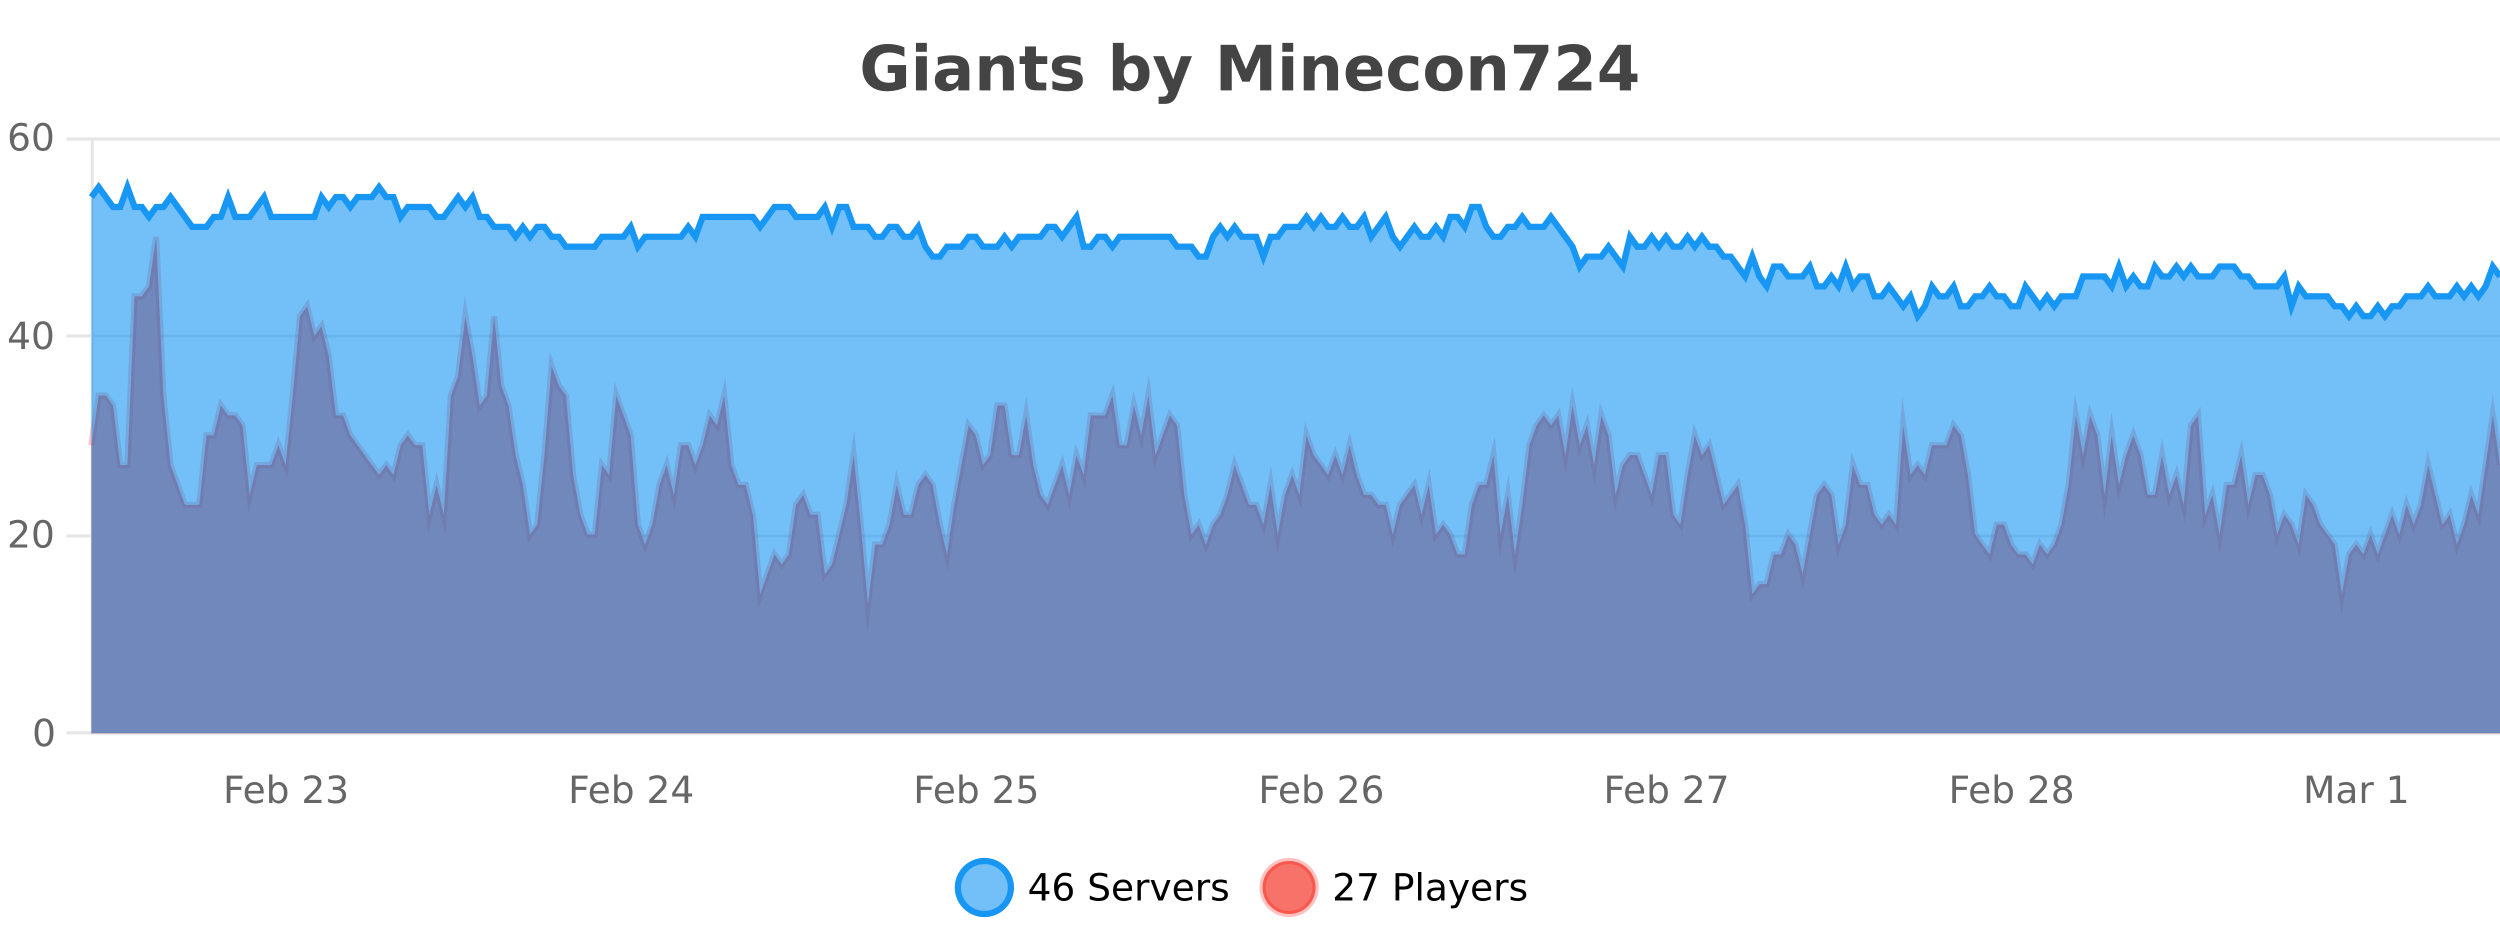 <?xml version="1.0" encoding="UTF-8"?>
<svg xmlns="http://www.w3.org/2000/svg" xmlns:xlink="http://www.w3.org/1999/xlink" width="800pt" height="300pt" viewBox="0 0 800 300" version="1.1">
<defs>
<clipPath id="clip1">
  <path d="M 278 263 L 352 263 L 352 300 L 278 300 Z M 278 263 "/>
</clipPath>
<clipPath id="clip2">
  <path d="M 375 263 L 450 263 L 450 300 L 375 300 Z M 375 263 "/>
</clipPath>
<clipPath id="clip3">
  <path d="M 29.27 75 L 800 75 L 800 234.602 L 29.27 234.602 Z M 29.27 75 "/>
</clipPath>
<clipPath id="clip4">
  <path d="M 28.27 47 L 800 47 L 800 222 L 28.27 222 Z M 28.27 47 "/>
</clipPath>
<clipPath id="clip5">
  <path d="M 29.27 59 L 800 59 L 800 234.602 L 29.27 234.602 Z M 29.27 59 "/>
</clipPath>
<clipPath id="clip6">
  <path d="M 28.27 43 L 800 43 L 800 130 L 28.27 130 Z M 28.27 43 "/>
</clipPath>
</defs>
<g id="surface784296">
<rect x="0" y="0" width="800" height="300" style="fill:rgb(100%,100%,100%);fill-opacity:1;stroke:none;"/>
<path style="fill:none;stroke-width:1;stroke-linecap:butt;stroke-linejoin:miter;stroke:rgb(0%,0%,0%);stroke-opacity:0.098;stroke-miterlimit:10;" d="M 30 234.5 L 800 234.5 "/>
<path style="fill:none;stroke-width:1;stroke-linecap:butt;stroke-linejoin:miter;stroke:rgb(0%,0%,0%);stroke-opacity:0.098;stroke-miterlimit:10;" d="M 21.27 234.5 L 29 234.5 "/>
<path style="fill:none;stroke-width:1;stroke-linecap:butt;stroke-linejoin:miter;stroke:rgb(0%,0%,0%);stroke-opacity:0.098;stroke-miterlimit:10;" d="M 30 171.5 L 800 171.5 "/>
<path style="fill:none;stroke-width:1;stroke-linecap:butt;stroke-linejoin:miter;stroke:rgb(0%,0%,0%);stroke-opacity:0.098;stroke-miterlimit:10;" d="M 21.27 171.5 L 29 171.5 "/>
<path style="fill:none;stroke-width:1;stroke-linecap:butt;stroke-linejoin:miter;stroke:rgb(0%,0%,0%);stroke-opacity:0.098;stroke-miterlimit:10;" d="M 30 107.5 L 800 107.5 "/>
<path style="fill:none;stroke-width:1;stroke-linecap:butt;stroke-linejoin:miter;stroke:rgb(0%,0%,0%);stroke-opacity:0.098;stroke-miterlimit:10;" d="M 21.27 107.5 L 29 107.5 "/>
<path style="fill:none;stroke-width:1;stroke-linecap:butt;stroke-linejoin:miter;stroke:rgb(0%,0%,0%);stroke-opacity:0.098;stroke-miterlimit:10;" d="M 30 44.5 L 800 44.5 "/>
<path style="fill:none;stroke-width:1;stroke-linecap:butt;stroke-linejoin:miter;stroke:rgb(0%,0%,0%);stroke-opacity:0.098;stroke-miterlimit:10;" d="M 21.27 44.5 L 29 44.5 "/>
<path style=" stroke:none;fill-rule:nonzero;fill:rgb(9.02%,58.824%,95.294%);fill-opacity:0.6;" d="M 323.488 284 C 323.488 288.688 319.688 292.484 315.004 292.484 C 310.316 292.484 306.52 288.688 306.52 284 C 306.52 279.312 310.316 275.516 315.004 275.516 C 319.688 275.516 323.488 279.312 323.488 284 Z M 323.488 284 "/>
<g clip-path="url(#clip1)" clip-rule="nonzero">
<path style="fill:none;stroke-width:2;stroke-linecap:butt;stroke-linejoin:miter;stroke:rgb(9.02%,58.824%,95.294%);stroke-opacity:1;stroke-miterlimit:10;" d="M 323.488 284 C 323.488 288.688 319.688 292.484 315.004 292.484 C 310.316 292.484 306.52 288.688 306.52 284 C 306.52 279.312 310.316 275.516 315.004 275.516 C 319.688 275.516 323.488 279.312 323.488 284 Z M 323.488 284 "/>
</g>
<path style=" stroke:none;fill-rule:nonzero;fill:rgb(0%,0%,0%);fill-opacity:1;" d="M 333.352 280.438 L 330.367 285.109 L 333.352 285.109 Z M 333.039 279.406 L 334.539 279.406 L 334.539 285.109 L 335.789 285.109 L 335.789 286.094 L 334.539 286.094 L 334.539 288.156 L 333.352 288.156 L 333.352 286.094 L 329.414 286.094 L 329.414 284.953 Z M 340.422 283.312 C 339.891 283.312 339.469 283.496 339.156 283.859 C 338.844 284.227 338.688 284.719 338.688 285.344 C 338.688 285.98 338.844 286.48 339.156 286.844 C 339.469 287.211 339.891 287.391 340.422 287.391 C 340.953 287.391 341.367 287.211 341.672 286.844 C 341.984 286.48 342.141 285.98 342.141 285.344 C 342.141 284.719 341.984 284.227 341.672 283.859 C 341.367 283.496 340.953 283.312 340.422 283.312 Z M 342.766 279.594 L 342.766 280.672 C 342.461 280.539 342.16 280.434 341.859 280.359 C 341.555 280.289 341.258 280.25 340.969 280.25 C 340.188 280.25 339.586 280.516 339.172 281.047 C 338.766 281.57 338.531 282.359 338.469 283.422 C 338.695 283.09 338.984 282.836 339.328 282.656 C 339.68 282.469 340.066 282.375 340.484 282.375 C 341.359 282.375 342.051 282.641 342.562 283.172 C 343.07 283.703 343.328 284.43 343.328 285.344 C 343.328 286.25 343.062 286.977 342.531 287.516 C 342 288.059 341.297 288.328 340.422 288.328 C 339.398 288.328 338.625 287.945 338.094 287.172 C 337.562 286.391 337.297 285.266 337.297 283.797 C 337.297 282.414 337.625 281.309 338.281 280.484 C 338.938 279.664 339.816 279.25 340.922 279.25 C 341.211 279.25 341.508 279.281 341.812 279.344 C 342.113 279.398 342.43 279.48 342.766 279.594 Z M 354.324 279.688 L 354.324 280.844 C 353.875 280.637 353.449 280.48 353.043 280.375 C 352.645 280.262 352.266 280.203 351.902 280.203 C 351.254 280.203 350.754 280.328 350.402 280.578 C 350.059 280.828 349.887 281.188 349.887 281.656 C 349.887 282.043 350 282.336 350.23 282.531 C 350.457 282.73 350.902 282.887 351.559 283 L 352.262 283.156 C 353.145 283.324 353.797 283.621 354.215 284.047 C 354.641 284.465 354.855 285.027 354.855 285.734 C 354.855 286.59 354.566 287.234 353.996 287.672 C 353.434 288.109 352.598 288.328 351.496 288.328 C 351.09 288.328 350.652 288.281 350.184 288.188 C 349.715 288.094 349.23 287.953 348.73 287.766 L 348.73 286.547 C 349.207 286.82 349.676 287.023 350.137 287.156 C 350.605 287.293 351.059 287.359 351.496 287.359 C 352.172 287.359 352.691 287.23 353.059 286.969 C 353.434 286.699 353.621 286.32 353.621 285.828 C 353.621 285.402 353.484 285.07 353.215 284.828 C 352.953 284.578 352.52 284.398 351.918 284.281 L 351.199 284.141 C 350.312 283.965 349.672 283.688 349.277 283.312 C 348.891 282.938 348.699 282.418 348.699 281.75 C 348.699 280.969 348.969 280.359 349.512 279.922 C 350.051 279.477 350.801 279.25 351.762 279.25 C 352.176 279.25 352.594 279.289 353.012 279.359 C 353.438 279.434 353.875 279.543 354.324 279.688 Z M 362.27 284.609 L 362.27 285.125 L 357.301 285.125 C 357.352 285.875 357.574 286.445 357.973 286.828 C 358.379 287.215 358.934 287.406 359.645 287.406 C 360.059 287.406 360.461 287.359 360.848 287.266 C 361.242 287.164 361.633 287.008 362.02 286.797 L 362.02 287.828 C 361.621 287.984 361.223 288.105 360.816 288.188 C 360.41 288.281 359.996 288.328 359.582 288.328 C 358.539 288.328 357.711 288.027 357.098 287.422 C 356.48 286.809 356.176 285.98 356.176 284.938 C 356.176 283.867 356.465 283.016 357.051 282.391 C 357.633 281.758 358.414 281.438 359.395 281.438 C 360.277 281.438 360.977 281.727 361.488 282.297 C 362.008 282.859 362.27 283.633 362.27 284.609 Z M 361.191 284.281 C 361.18 283.699 361.012 283.23 360.691 282.875 C 360.367 282.523 359.941 282.344 359.41 282.344 C 358.805 282.344 358.32 282.516 357.957 282.859 C 357.602 283.203 357.398 283.684 357.348 284.297 Z M 367.84 282.594 C 367.715 282.531 367.578 282.484 367.434 282.453 C 367.297 282.414 367.141 282.391 366.965 282.391 C 366.359 282.391 365.891 282.59 365.559 282.984 C 365.234 283.383 365.074 283.953 365.074 284.703 L 365.074 288.156 L 363.996 288.156 L 363.996 281.594 L 365.074 281.594 L 365.074 282.609 C 365.301 282.215 365.598 281.922 365.965 281.734 C 366.328 281.539 366.77 281.438 367.293 281.438 C 367.363 281.438 367.441 281.445 367.527 281.453 C 367.621 281.465 367.719 281.48 367.824 281.5 Z M 368.195 281.594 L 369.336 281.594 L 371.383 287.094 L 373.445 281.594 L 374.586 281.594 L 372.117 288.156 L 370.648 288.156 Z M 381.688 284.609 L 381.688 285.125 L 376.719 285.125 C 376.77 285.875 376.992 286.445 377.391 286.828 C 377.797 287.215 378.352 287.406 379.062 287.406 C 379.477 287.406 379.879 287.359 380.266 287.266 C 380.66 287.164 381.051 287.008 381.438 286.797 L 381.438 287.828 C 381.039 287.984 380.641 288.105 380.234 288.188 C 379.828 288.281 379.414 288.328 379 288.328 C 377.957 288.328 377.129 288.027 376.516 287.422 C 375.898 286.809 375.594 285.98 375.594 284.938 C 375.594 283.867 375.883 283.016 376.469 282.391 C 377.051 281.758 377.832 281.438 378.812 281.438 C 379.695 281.438 380.395 281.727 380.906 282.297 C 381.426 282.859 381.688 283.633 381.688 284.609 Z M 380.609 284.281 C 380.598 283.699 380.43 283.23 380.109 282.875 C 379.785 282.523 379.359 282.344 378.828 282.344 C 378.223 282.344 377.738 282.516 377.375 282.859 C 377.02 283.203 376.816 283.684 376.766 284.297 Z M 387.258 282.594 C 387.133 282.531 386.996 282.484 386.852 282.453 C 386.715 282.414 386.559 282.391 386.383 282.391 C 385.777 282.391 385.309 282.59 384.977 282.984 C 384.652 283.383 384.492 283.953 384.492 284.703 L 384.492 288.156 L 383.414 288.156 L 383.414 281.594 L 384.492 281.594 L 384.492 282.609 C 384.719 282.215 385.016 281.922 385.383 281.734 C 385.746 281.539 386.188 281.438 386.711 281.438 C 386.781 281.438 386.859 281.445 386.945 281.453 C 387.039 281.465 387.137 281.48 387.242 281.5 Z M 392.566 281.781 L 392.566 282.812 C 392.262 282.656 391.945 282.543 391.613 282.469 C 391.289 282.387 390.949 282.344 390.598 282.344 C 390.066 282.344 389.664 282.43 389.395 282.594 C 389.121 282.75 388.988 282.996 388.988 283.328 C 388.988 283.578 389.082 283.777 389.27 283.922 C 389.465 284.059 389.855 284.188 390.441 284.312 L 390.801 284.406 C 391.57 284.562 392.117 284.793 392.441 285.094 C 392.762 285.398 392.926 285.812 392.926 286.344 C 392.926 286.961 392.68 287.445 392.191 287.797 C 391.711 288.152 391.051 288.328 390.207 288.328 C 389.852 288.328 389.48 288.289 389.098 288.219 C 388.723 288.156 388.324 288.059 387.91 287.922 L 387.91 286.797 C 388.305 287.008 388.695 287.164 389.082 287.266 C 389.465 287.371 389.852 287.422 390.238 287.422 C 390.738 287.422 391.121 287.34 391.395 287.172 C 391.676 286.996 391.816 286.746 391.816 286.422 C 391.816 286.133 391.715 285.906 391.52 285.75 C 391.32 285.594 390.887 285.445 390.223 285.297 L 389.848 285.219 C 389.18 285.074 388.695 284.855 388.395 284.562 C 388.102 284.273 387.957 283.875 387.957 283.375 C 387.957 282.75 388.176 282.273 388.613 281.938 C 389.051 281.605 389.668 281.438 390.473 281.438 C 390.867 281.438 391.242 281.469 391.598 281.531 C 391.949 281.586 392.273 281.668 392.566 281.781 Z M 325.004 277.016 "/>
<path style=" stroke:none;fill-rule:nonzero;fill:rgb(96.863%,44.706%,40.784%);fill-opacity:1;" d="M 420.988 284 C 420.988 288.688 417.191 292.484 412.504 292.484 C 407.82 292.484 404.02 288.688 404.02 284 C 404.02 279.312 407.82 275.516 412.504 275.516 C 417.191 275.516 420.988 279.312 420.988 284 Z M 420.988 284 "/>
<g clip-path="url(#clip2)" clip-rule="nonzero">
<path style="fill:none;stroke-width:2;stroke-linecap:butt;stroke-linejoin:miter;stroke:rgb(100%,4.706%,0%);stroke-opacity:0.247;stroke-miterlimit:10;" d="M 420.988 284 C 420.988 288.688 417.191 292.484 412.504 292.484 C 407.82 292.484 404.02 288.688 404.02 284 C 404.02 279.312 407.82 275.516 412.504 275.516 C 417.191 275.516 420.988 279.312 420.988 284 Z M 420.988 284 "/>
</g>
<path style=" stroke:none;fill-rule:nonzero;fill:rgb(0%,0%,0%);fill-opacity:1;" d="M 428.617 287.156 L 432.758 287.156 L 432.758 288.156 L 427.195 288.156 L 427.195 287.156 C 427.641 286.699 428.25 286.078 429.023 285.297 C 429.805 284.508 430.293 283.996 430.492 283.766 C 430.875 283.352 431.141 282.996 431.289 282.703 C 431.445 282.402 431.523 282.109 431.523 281.828 C 431.523 281.359 431.355 280.98 431.023 280.688 C 430.699 280.398 430.277 280.25 429.758 280.25 C 429.383 280.25 428.984 280.312 428.57 280.438 C 428.164 280.562 427.727 280.762 427.258 281.031 L 427.258 279.828 C 427.734 279.641 428.18 279.5 428.586 279.406 C 429 279.305 429.383 279.25 429.727 279.25 C 430.633 279.25 431.355 279.48 431.898 279.938 C 432.438 280.387 432.711 280.992 432.711 281.75 C 432.711 282.105 432.641 282.445 432.508 282.766 C 432.371 283.09 432.125 283.469 431.773 283.906 C 431.668 284.023 431.355 284.352 430.836 284.891 C 430.312 285.434 429.574 286.188 428.617 287.156 Z M 434.938 279.406 L 440.562 279.406 L 440.562 279.906 L 437.391 288.156 L 436.156 288.156 L 439.141 280.406 L 434.938 280.406 Z M 447.762 280.375 L 447.762 283.672 L 449.246 283.672 C 449.797 283.672 450.223 283.531 450.527 283.25 C 450.828 282.961 450.98 282.547 450.98 282.016 C 450.98 281.496 450.828 281.094 450.527 280.812 C 450.223 280.523 449.797 280.375 449.246 280.375 Z M 446.574 279.406 L 449.246 279.406 C 450.234 279.406 450.98 279.633 451.48 280.078 C 451.98 280.516 452.23 281.164 452.23 282.016 C 452.23 282.883 451.98 283.539 451.48 283.984 C 450.98 284.422 450.234 284.641 449.246 284.641 L 447.762 284.641 L 447.762 288.156 L 446.574 288.156 Z M 453.766 279.031 L 454.844 279.031 L 454.844 288.156 L 453.766 288.156 Z M 460.082 284.859 C 459.215 284.859 458.613 284.961 458.27 285.156 C 457.934 285.355 457.77 285.695 457.77 286.172 C 457.77 286.559 457.895 286.867 458.145 287.094 C 458.402 287.312 458.746 287.422 459.176 287.422 C 459.777 287.422 460.258 287.215 460.613 286.797 C 460.977 286.371 461.16 285.805 461.16 285.094 L 461.16 284.859 Z M 462.238 284.406 L 462.238 288.156 L 461.16 288.156 L 461.16 287.156 C 460.91 287.555 460.602 287.852 460.238 288.047 C 459.871 288.234 459.426 288.328 458.895 288.328 C 458.215 288.328 457.68 288.141 457.285 287.766 C 456.887 287.383 456.691 286.875 456.691 286.25 C 456.691 285.512 456.934 284.953 457.426 284.578 C 457.926 284.203 458.664 284.016 459.645 284.016 L 461.16 284.016 L 461.16 283.906 C 461.16 283.406 460.992 283.023 460.66 282.75 C 460.336 282.48 459.883 282.344 459.301 282.344 C 458.926 282.344 458.555 282.391 458.191 282.484 C 457.836 282.578 457.496 282.715 457.176 282.891 L 457.176 281.891 C 457.57 281.734 457.949 281.621 458.316 281.547 C 458.691 281.477 459.055 281.438 459.41 281.438 C 460.355 281.438 461.066 281.684 461.535 282.172 C 462.004 282.664 462.238 283.406 462.238 284.406 Z M 467.188 288.766 C 466.883 289.547 466.586 290.055 466.297 290.297 C 466.004 290.535 465.617 290.656 465.141 290.656 L 464.281 290.656 L 464.281 289.75 L 464.906 289.75 C 465.207 289.75 465.438 289.676 465.594 289.531 C 465.758 289.395 465.941 289.066 466.141 288.547 L 466.344 288.047 L 463.688 281.594 L 464.828 281.594 L 466.875 286.719 L 468.938 281.594 L 470.078 281.594 Z M 477.18 284.609 L 477.18 285.125 L 472.211 285.125 C 472.262 285.875 472.484 286.445 472.883 286.828 C 473.289 287.215 473.844 287.406 474.555 287.406 C 474.969 287.406 475.371 287.359 475.758 287.266 C 476.152 287.164 476.543 287.008 476.93 286.797 L 476.93 287.828 C 476.531 287.984 476.133 288.105 475.727 288.188 C 475.32 288.281 474.906 288.328 474.492 288.328 C 473.449 288.328 472.621 288.027 472.008 287.422 C 471.391 286.809 471.086 285.98 471.086 284.938 C 471.086 283.867 471.375 283.016 471.961 282.391 C 472.543 281.758 473.324 281.438 474.305 281.438 C 475.188 281.438 475.887 281.727 476.398 282.297 C 476.918 282.859 477.18 283.633 477.18 284.609 Z M 476.102 284.281 C 476.09 283.699 475.922 283.23 475.602 282.875 C 475.277 282.523 474.852 282.344 474.32 282.344 C 473.715 282.344 473.23 282.516 472.867 282.859 C 472.512 283.203 472.309 283.684 472.258 284.297 Z M 482.75 282.594 C 482.625 282.531 482.488 282.484 482.344 282.453 C 482.207 282.414 482.051 282.391 481.875 282.391 C 481.27 282.391 480.801 282.59 480.469 282.984 C 480.145 283.383 479.984 283.953 479.984 284.703 L 479.984 288.156 L 478.906 288.156 L 478.906 281.594 L 479.984 281.594 L 479.984 282.609 C 480.211 282.215 480.508 281.922 480.875 281.734 C 481.238 281.539 481.68 281.438 482.203 281.438 C 482.273 281.438 482.352 281.445 482.438 281.453 C 482.531 281.465 482.629 281.48 482.734 281.5 Z M 488.055 281.781 L 488.055 282.812 C 487.75 282.656 487.434 282.543 487.102 282.469 C 486.777 282.387 486.438 282.344 486.086 282.344 C 485.555 282.344 485.152 282.43 484.883 282.594 C 484.609 282.75 484.477 282.996 484.477 283.328 C 484.477 283.578 484.57 283.777 484.758 283.922 C 484.953 284.059 485.344 284.188 485.93 284.312 L 486.289 284.406 C 487.059 284.562 487.605 284.793 487.93 285.094 C 488.25 285.398 488.414 285.812 488.414 286.344 C 488.414 286.961 488.168 287.445 487.68 287.797 C 487.199 288.152 486.539 288.328 485.695 288.328 C 485.34 288.328 484.969 288.289 484.586 288.219 C 484.211 288.156 483.812 288.059 483.398 287.922 L 483.398 286.797 C 483.793 287.008 484.184 287.164 484.57 287.266 C 484.953 287.371 485.34 287.422 485.727 287.422 C 486.227 287.422 486.609 287.34 486.883 287.172 C 487.164 286.996 487.305 286.746 487.305 286.422 C 487.305 286.133 487.203 285.906 487.008 285.75 C 486.809 285.594 486.375 285.445 485.711 285.297 L 485.336 285.219 C 484.668 285.074 484.184 284.855 483.883 284.562 C 483.59 284.273 483.445 283.875 483.445 283.375 C 483.445 282.75 483.664 282.273 484.102 281.938 C 484.539 281.605 485.156 281.438 485.961 281.438 C 486.355 281.438 486.73 281.469 487.086 281.531 C 487.438 281.586 487.762 281.668 488.055 281.781 Z M 422.504 277.016 "/>
<path style=" stroke:none;fill-rule:nonzero;fill:rgb(26.667%,26.667%,26.667%);fill-opacity:1;" d="M 289.938 27.844 C 289 28.293 288.023 28.633 287.016 28.859 C 286.016 29.086 284.973 29.203 283.891 29.203 C 281.461 29.203 279.539 28.527 278.125 27.172 C 276.707 25.809 276 23.965 276 21.641 C 276 19.297 276.719 17.453 278.156 16.109 C 279.602 14.758 281.586 14.078 284.109 14.078 C 285.078 14.078 286.004 14.172 286.891 14.359 C 287.773 14.539 288.613 14.805 289.406 15.156 L 289.406 18.172 C 288.594 17.715 287.781 17.371 286.969 17.141 C 286.164 16.914 285.363 16.797 284.562 16.797 C 283.062 16.797 281.906 17.219 281.094 18.062 C 280.289 18.898 279.891 20.09 279.891 21.641 C 279.891 23.184 280.281 24.375 281.062 25.219 C 281.844 26.062 282.953 26.484 284.391 26.484 C 284.773 26.484 285.133 26.461 285.469 26.406 C 285.812 26.355 286.113 26.277 286.375 26.172 L 286.375 23.344 L 284.078 23.344 L 284.078 20.828 L 289.938 20.828 Z M 293.102 17.984 L 296.586 17.984 L 296.586 28.922 L 293.102 28.922 Z M 293.102 13.719 L 296.586 13.719 L 296.586 16.578 L 293.102 16.578 Z M 304.852 24 C 304.121 24 303.574 24.125 303.211 24.375 C 302.844 24.617 302.664 24.98 302.664 25.469 C 302.664 25.906 302.809 26.25 303.102 26.5 C 303.402 26.75 303.812 26.875 304.336 26.875 C 304.992 26.875 305.543 26.641 305.992 26.172 C 306.449 25.703 306.68 25.117 306.68 24.406 L 306.68 24 Z M 310.195 22.688 L 310.195 28.922 L 306.68 28.922 L 306.68 27.297 C 306.211 27.965 305.68 28.449 305.086 28.75 C 304.5 29.051 303.789 29.203 302.945 29.203 C 301.82 29.203 300.902 28.875 300.195 28.219 C 299.484 27.555 299.133 26.695 299.133 25.641 C 299.133 24.359 299.57 23.422 300.445 22.828 C 301.328 22.227 302.719 21.922 304.617 21.922 L 306.68 21.922 L 306.68 21.641 C 306.68 21.09 306.461 20.688 306.023 20.438 C 305.586 20.18 304.902 20.047 303.977 20.047 C 303.227 20.047 302.527 20.125 301.883 20.281 C 301.234 20.43 300.637 20.648 300.086 20.938 L 300.086 18.281 C 300.836 18.094 301.586 17.953 302.336 17.859 C 303.094 17.766 303.855 17.719 304.617 17.719 C 306.586 17.719 308.008 18.109 308.883 18.891 C 309.758 19.664 310.195 20.93 310.195 22.688 Z M 324.438 22.266 L 324.438 28.922 L 320.922 28.922 L 320.922 23.828 C 320.922 22.883 320.898 22.23 320.859 21.875 C 320.816 21.512 320.742 21.246 320.641 21.078 C 320.504 20.852 320.316 20.672 320.078 20.547 C 319.848 20.422 319.582 20.359 319.281 20.359 C 318.551 20.359 317.977 20.641 317.562 21.203 C 317.145 21.766 316.938 22.547 316.938 23.547 L 316.938 28.922 L 313.453 28.922 L 313.453 17.984 L 316.938 17.984 L 316.938 19.578 C 317.469 18.945 318.031 18.477 318.625 18.172 C 319.219 17.871 319.867 17.719 320.578 17.719 C 321.848 17.719 322.805 18.109 323.453 18.891 C 324.109 19.664 324.438 20.789 324.438 22.266 Z M 331.508 14.875 L 331.508 17.984 L 335.117 17.984 L 335.117 20.484 L 331.508 20.484 L 331.508 25.125 C 331.508 25.637 331.605 25.98 331.805 26.156 C 332.012 26.336 332.414 26.422 333.008 26.422 L 334.805 26.422 L 334.805 28.922 L 331.805 28.922 C 330.43 28.922 329.449 28.637 328.867 28.062 C 328.293 27.48 328.008 26.5 328.008 25.125 L 328.008 20.484 L 326.273 20.484 L 326.273 17.984 L 328.008 17.984 L 328.008 14.875 Z M 345.785 18.328 L 345.785 20.984 C 345.043 20.672 344.324 20.438 343.629 20.281 C 342.93 20.125 342.27 20.047 341.645 20.047 C 340.988 20.047 340.496 20.133 340.176 20.297 C 339.852 20.465 339.691 20.719 339.691 21.062 C 339.691 21.344 339.809 21.559 340.051 21.703 C 340.301 21.852 340.738 21.961 341.363 22.031 L 341.988 22.125 C 343.777 22.355 344.98 22.73 345.598 23.25 C 346.211 23.773 346.52 24.59 346.52 25.703 C 346.52 26.871 346.086 27.746 345.223 28.328 C 344.367 28.914 343.09 29.203 341.395 29.203 C 340.664 29.203 339.914 29.145 339.145 29.031 C 338.371 28.918 337.582 28.746 336.77 28.516 L 336.77 25.859 C 337.465 26.203 338.18 26.461 338.91 26.625 C 339.637 26.793 340.383 26.875 341.145 26.875 C 341.832 26.875 342.348 26.781 342.691 26.594 C 343.035 26.406 343.207 26.125 343.207 25.75 C 343.207 25.438 343.086 25.211 342.848 25.062 C 342.605 24.906 342.133 24.789 341.426 24.703 L 340.816 24.625 C 339.254 24.43 338.16 24.07 337.535 23.547 C 336.91 23.016 336.598 22.215 336.598 21.141 C 336.598 19.984 336.992 19.125 337.785 18.562 C 338.586 18 339.805 17.719 341.441 17.719 C 342.086 17.719 342.762 17.773 343.473 17.875 C 344.18 17.969 344.949 18.121 345.785 18.328 Z M 361.934 26.672 C 362.684 26.672 363.254 26.402 363.652 25.859 C 364.047 25.309 364.246 24.512 364.246 23.469 C 364.246 22.43 364.047 21.637 363.652 21.094 C 363.254 20.543 362.684 20.266 361.934 20.266 C 361.184 20.266 360.605 20.543 360.199 21.094 C 359.801 21.637 359.605 22.43 359.605 23.469 C 359.605 24.5 359.801 25.293 360.199 25.844 C 360.605 26.398 361.184 26.672 361.934 26.672 Z M 359.605 19.578 C 360.094 18.945 360.629 18.477 361.215 18.172 C 361.797 17.871 362.469 17.719 363.23 17.719 C 364.582 17.719 365.691 18.258 366.559 19.328 C 367.422 20.402 367.855 21.781 367.855 23.469 C 367.855 25.148 367.422 26.523 366.559 27.594 C 365.691 28.668 364.582 29.203 363.23 29.203 C 362.469 29.203 361.797 29.051 361.215 28.75 C 360.629 28.449 360.094 27.98 359.605 27.344 L 359.605 28.922 L 356.121 28.922 L 356.121 13.719 L 359.605 13.719 Z M 369 17.984 L 372.484 17.984 L 375.438 25.406 L 377.938 17.984 L 381.422 17.984 L 376.828 29.953 C 376.367 31.172 375.828 32.02 375.203 32.5 C 374.586 32.988 373.781 33.234 372.781 33.234 L 370.75 33.234 L 370.75 30.938 L 371.844 30.938 C 372.438 30.938 372.867 30.844 373.141 30.656 C 373.41 30.469 373.617 30.129 373.766 29.641 L 373.875 29.344 Z M 390.594 14.344 L 395.375 14.344 L 398.688 22.141 L 402.031 14.344 L 406.812 14.344 L 406.812 28.922 L 403.25 28.922 L 403.25 18.25 L 399.891 26.125 L 397.516 26.125 L 394.156 18.25 L 394.156 28.922 L 390.594 28.922 Z M 410.34 17.984 L 413.824 17.984 L 413.824 28.922 L 410.34 28.922 Z M 410.34 13.719 L 413.824 13.719 L 413.824 16.578 L 410.34 16.578 Z M 428.18 22.266 L 428.18 28.922 L 424.664 28.922 L 424.664 23.828 C 424.664 22.883 424.641 22.23 424.602 21.875 C 424.559 21.512 424.484 21.246 424.383 21.078 C 424.246 20.852 424.059 20.672 423.82 20.547 C 423.59 20.422 423.324 20.359 423.023 20.359 C 422.293 20.359 421.719 20.641 421.305 21.203 C 420.887 21.766 420.68 22.547 420.68 23.547 L 420.68 28.922 L 417.195 28.922 L 417.195 17.984 L 420.68 17.984 L 420.68 19.578 C 421.211 18.945 421.773 18.477 422.367 18.172 C 422.961 17.871 423.609 17.719 424.32 17.719 C 425.59 17.719 426.547 18.109 427.195 18.891 C 427.852 19.664 428.18 20.789 428.18 22.266 Z M 442.34 23.422 L 442.34 24.422 L 434.168 24.422 C 434.25 25.246 434.547 25.859 435.059 26.266 C 435.566 26.672 436.277 26.875 437.184 26.875 C 437.922 26.875 438.676 26.766 439.449 26.547 C 440.219 26.328 441.012 26 441.824 25.562 L 441.824 28.25 C 441 28.562 440.172 28.797 439.34 28.953 C 438.516 29.117 437.691 29.203 436.871 29.203 C 434.891 29.203 433.348 28.703 432.246 27.703 C 431.152 26.695 430.605 25.281 430.605 23.469 C 430.605 21.68 431.141 20.273 432.215 19.25 C 433.297 18.23 434.781 17.719 436.668 17.719 C 438.387 17.719 439.762 18.242 440.793 19.281 C 441.824 20.312 442.34 21.695 442.34 23.422 Z M 438.746 22.266 C 438.746 21.602 438.551 21.062 438.168 20.656 C 437.781 20.25 437.277 20.047 436.652 20.047 C 435.973 20.047 435.422 20.242 434.996 20.625 C 434.578 21 434.316 21.547 434.215 22.266 Z M 453.828 18.328 L 453.828 21.172 C 453.359 20.852 452.883 20.609 452.406 20.453 C 451.926 20.297 451.426 20.219 450.906 20.219 C 449.938 20.219 449.176 20.508 448.625 21.078 C 448.082 21.641 447.812 22.438 447.812 23.469 C 447.812 24.492 448.082 25.289 448.625 25.859 C 449.176 26.422 449.938 26.703 450.906 26.703 C 451.457 26.703 451.977 26.625 452.469 26.469 C 452.957 26.305 453.41 26.059 453.828 25.734 L 453.828 28.594 C 453.285 28.805 452.734 28.953 452.172 29.047 C 451.609 29.148 451.039 29.203 450.469 29.203 C 448.5 29.203 446.957 28.699 445.844 27.688 C 444.727 26.68 444.172 25.273 444.172 23.469 C 444.172 21.656 444.727 20.246 445.844 19.234 C 446.957 18.227 448.5 17.719 450.469 17.719 C 451.039 17.719 451.602 17.773 452.156 17.875 C 452.719 17.969 453.273 18.121 453.828 18.328 Z M 462.055 20.219 C 461.273 20.219 460.68 20.5 460.273 21.062 C 459.867 21.617 459.664 22.418 459.664 23.469 C 459.664 24.512 459.867 25.312 460.273 25.875 C 460.68 26.43 461.273 26.703 462.055 26.703 C 462.812 26.703 463.391 26.43 463.789 25.875 C 464.195 25.312 464.398 24.512 464.398 23.469 C 464.398 22.418 464.195 21.617 463.789 21.062 C 463.391 20.5 462.812 20.219 462.055 20.219 Z M 462.055 17.719 C 463.93 17.719 465.391 18.23 466.445 19.25 C 467.508 20.262 468.039 21.668 468.039 23.469 C 468.039 25.262 467.508 26.668 466.445 27.688 C 465.391 28.699 463.93 29.203 462.055 29.203 C 460.156 29.203 458.68 28.699 457.617 27.688 C 456.555 26.668 456.023 25.262 456.023 23.469 C 456.023 21.668 456.555 20.262 457.617 19.25 C 458.68 18.23 460.156 17.719 462.055 17.719 Z M 481.578 22.266 L 481.578 28.922 L 478.062 28.922 L 478.062 23.828 C 478.062 22.883 478.039 22.23 478 21.875 C 477.957 21.512 477.883 21.246 477.781 21.078 C 477.645 20.852 477.457 20.672 477.219 20.547 C 476.988 20.422 476.723 20.359 476.422 20.359 C 475.691 20.359 475.117 20.641 474.703 21.203 C 474.285 21.766 474.078 22.547 474.078 23.547 L 474.078 28.922 L 470.594 28.922 L 470.594 17.984 L 474.078 17.984 L 474.078 19.578 C 474.609 18.945 475.172 18.477 475.766 18.172 C 476.359 17.871 477.008 17.719 477.719 17.719 C 478.988 17.719 479.945 18.109 480.594 18.891 C 481.25 19.664 481.578 20.789 481.578 22.266 Z M 484.488 14.344 L 495.473 14.344 L 495.473 16.453 L 489.785 28.922 L 486.129 28.922 L 491.504 17.109 L 484.488 17.109 Z M 502.828 26.156 L 509.234 26.156 L 509.234 28.922 L 498.641 28.922 L 498.641 26.156 L 503.969 21.453 C 504.445 21.027 504.797 20.609 505.016 20.203 C 505.242 19.789 505.359 19.359 505.359 18.922 C 505.359 18.234 505.129 17.684 504.672 17.266 C 504.211 16.852 503.602 16.641 502.844 16.641 C 502.258 16.641 501.617 16.766 500.922 17.016 C 500.223 17.266 499.477 17.641 498.688 18.141 L 498.688 14.938 C 499.531 14.656 500.363 14.445 501.188 14.297 C 502.02 14.152 502.832 14.078 503.625 14.078 C 505.375 14.078 506.727 14.465 507.688 15.234 C 508.656 15.996 509.141 17.062 509.141 18.438 C 509.141 19.242 508.93 19.984 508.516 20.672 C 508.109 21.352 507.25 22.266 505.938 23.422 Z M 518.336 17.438 L 514.227 23.547 L 518.336 23.547 Z M 517.711 14.344 L 521.898 14.344 L 521.898 23.547 L 523.977 23.547 L 523.977 26.266 L 521.898 26.266 L 521.898 28.922 L 518.336 28.922 L 518.336 26.266 L 511.883 26.266 L 511.883 23.047 Z M 275 10.359 "/>
<path style="fill:none;stroke-width:1;stroke-linecap:butt;stroke-linejoin:miter;stroke:rgb(0%,0%,0%);stroke-opacity:0.098;stroke-miterlimit:10;" d="M 29 234.5 L 801 234.5 "/>
<path style=" stroke:none;fill-rule:nonzero;fill:rgb(40%,40%,40%);fill-opacity:1;" d="M 72.559 248.203 L 77.59 248.203 L 77.59 249.203 L 73.746 249.203 L 73.746 251.781 L 77.215 251.781 L 77.215 252.781 L 73.746 252.781 L 73.746 256.953 L 72.559 256.953 Z M 84.383 253.406 L 84.383 253.922 L 79.414 253.922 C 79.465 254.672 79.688 255.242 80.086 255.625 C 80.492 256.012 81.047 256.203 81.758 256.203 C 82.172 256.203 82.574 256.156 82.961 256.062 C 83.355 255.961 83.746 255.805 84.133 255.594 L 84.133 256.625 C 83.734 256.781 83.336 256.902 82.93 256.984 C 82.523 257.078 82.109 257.125 81.695 257.125 C 80.652 257.125 79.824 256.824 79.211 256.219 C 78.594 255.605 78.289 254.777 78.289 253.734 C 78.289 252.664 78.578 251.812 79.164 251.188 C 79.746 250.555 80.527 250.234 81.508 250.234 C 82.391 250.234 83.09 250.523 83.602 251.094 C 84.121 251.656 84.383 252.43 84.383 253.406 Z M 83.305 253.078 C 83.293 252.496 83.125 252.027 82.805 251.672 C 82.48 251.32 82.055 251.141 81.523 251.141 C 80.918 251.141 80.434 251.312 80.07 251.656 C 79.715 252 79.512 252.48 79.461 253.094 Z M 90.859 253.672 C 90.859 252.883 90.691 252.262 90.359 251.812 C 90.035 251.367 89.594 251.141 89.031 251.141 C 88.457 251.141 88.004 251.367 87.672 251.812 C 87.348 252.262 87.188 252.883 87.188 253.672 C 87.188 254.465 87.348 255.09 87.672 255.547 C 88.004 255.996 88.457 256.219 89.031 256.219 C 89.594 256.219 90.035 255.996 90.359 255.547 C 90.691 255.09 90.859 254.465 90.859 253.672 Z M 87.188 251.391 C 87.414 250.996 87.703 250.703 88.047 250.516 C 88.391 250.328 88.801 250.234 89.281 250.234 C 90.082 250.234 90.734 250.555 91.234 251.188 C 91.734 251.812 91.984 252.641 91.984 253.672 C 91.984 254.703 91.734 255.539 91.234 256.172 C 90.734 256.809 90.082 257.125 89.281 257.125 C 88.801 257.125 88.391 257.031 88.047 256.844 C 87.703 256.648 87.414 256.355 87.188 255.969 L 87.188 256.953 L 86.109 256.953 L 86.109 247.828 L 87.188 247.828 Z M 98.742 255.953 L 102.883 255.953 L 102.883 256.953 L 97.32 256.953 L 97.32 255.953 C 97.766 255.496 98.375 254.875 99.148 254.094 C 99.93 253.305 100.418 252.793 100.617 252.562 C 101 252.148 101.266 251.793 101.414 251.5 C 101.57 251.199 101.648 250.906 101.648 250.625 C 101.648 250.156 101.48 249.777 101.148 249.484 C 100.824 249.195 100.402 249.047 99.883 249.047 C 99.508 249.047 99.109 249.109 98.695 249.234 C 98.289 249.359 97.852 249.559 97.383 249.828 L 97.383 248.625 C 97.859 248.438 98.305 248.297 98.711 248.203 C 99.125 248.102 99.508 248.047 99.852 248.047 C 100.758 248.047 101.48 248.277 102.023 248.734 C 102.562 249.184 102.836 249.789 102.836 250.547 C 102.836 250.902 102.766 251.242 102.633 251.562 C 102.496 251.887 102.25 252.266 101.898 252.703 C 101.793 252.82 101.48 253.148 100.961 253.688 C 100.438 254.23 99.699 254.984 98.742 255.953 Z M 108.957 252.234 C 109.52 252.359 109.957 252.617 110.27 253 C 110.59 253.375 110.754 253.844 110.754 254.406 C 110.754 255.273 110.457 255.945 109.863 256.422 C 109.27 256.891 108.426 257.125 107.332 257.125 C 106.965 257.125 106.586 257.086 106.191 257.016 C 105.805 256.945 105.41 256.836 105.004 256.688 L 105.004 255.547 C 105.324 255.734 105.68 255.883 106.066 255.984 C 106.461 256.078 106.871 256.125 107.301 256.125 C 108.039 256.125 108.602 255.98 108.988 255.688 C 109.383 255.398 109.582 254.969 109.582 254.406 C 109.582 253.898 109.398 253.496 109.035 253.203 C 108.668 252.914 108.168 252.766 107.535 252.766 L 106.504 252.766 L 106.504 251.797 L 107.582 251.797 C 108.152 251.797 108.598 251.684 108.91 251.453 C 109.223 251.215 109.379 250.875 109.379 250.438 C 109.379 249.992 109.215 249.648 108.895 249.406 C 108.582 249.168 108.129 249.047 107.535 249.047 C 107.199 249.047 106.848 249.086 106.473 249.156 C 106.105 249.219 105.699 249.324 105.254 249.469 L 105.254 248.422 C 105.711 248.297 106.133 248.203 106.52 248.141 C 106.914 248.078 107.285 248.047 107.629 248.047 C 108.535 248.047 109.246 248.25 109.77 248.656 C 110.289 249.062 110.551 249.617 110.551 250.312 C 110.551 250.805 110.41 251.215 110.129 251.547 C 109.855 251.883 109.465 252.109 108.957 252.234 Z M 71.387 245.816 "/>
<path style=" stroke:none;fill-rule:nonzero;fill:rgb(40%,40%,40%);fill-opacity:1;" d="M 182.992 248.203 L 188.023 248.203 L 188.023 249.203 L 184.18 249.203 L 184.18 251.781 L 187.648 251.781 L 187.648 252.781 L 184.18 252.781 L 184.18 256.953 L 182.992 256.953 Z M 194.816 253.406 L 194.816 253.922 L 189.848 253.922 C 189.898 254.672 190.121 255.242 190.52 255.625 C 190.926 256.012 191.48 256.203 192.191 256.203 C 192.605 256.203 193.008 256.156 193.395 256.062 C 193.789 255.961 194.18 255.805 194.566 255.594 L 194.566 256.625 C 194.168 256.781 193.77 256.902 193.363 256.984 C 192.957 257.078 192.543 257.125 192.129 257.125 C 191.086 257.125 190.258 256.824 189.645 256.219 C 189.027 255.605 188.723 254.777 188.723 253.734 C 188.723 252.664 189.012 251.812 189.598 251.188 C 190.18 250.555 190.961 250.234 191.941 250.234 C 192.824 250.234 193.523 250.523 194.035 251.094 C 194.555 251.656 194.816 252.43 194.816 253.406 Z M 193.738 253.078 C 193.727 252.496 193.559 252.027 193.238 251.672 C 192.914 251.32 192.488 251.141 191.957 251.141 C 191.352 251.141 190.867 251.312 190.504 251.656 C 190.148 252 189.945 252.48 189.895 253.094 Z M 201.293 253.672 C 201.293 252.883 201.125 252.262 200.793 251.812 C 200.469 251.367 200.027 251.141 199.465 251.141 C 198.891 251.141 198.438 251.367 198.105 251.812 C 197.781 252.262 197.621 252.883 197.621 253.672 C 197.621 254.465 197.781 255.09 198.105 255.547 C 198.438 255.996 198.891 256.219 199.465 256.219 C 200.027 256.219 200.469 255.996 200.793 255.547 C 201.125 255.09 201.293 254.465 201.293 253.672 Z M 197.621 251.391 C 197.848 250.996 198.137 250.703 198.48 250.516 C 198.824 250.328 199.234 250.234 199.715 250.234 C 200.516 250.234 201.168 250.555 201.668 251.188 C 202.168 251.812 202.418 252.641 202.418 253.672 C 202.418 254.703 202.168 255.539 201.668 256.172 C 201.168 256.809 200.516 257.125 199.715 257.125 C 199.234 257.125 198.824 257.031 198.48 256.844 C 198.137 256.648 197.848 256.355 197.621 255.969 L 197.621 256.953 L 196.543 256.953 L 196.543 247.828 L 197.621 247.828 Z M 209.18 255.953 L 213.32 255.953 L 213.32 256.953 L 207.758 256.953 L 207.758 255.953 C 208.203 255.496 208.812 254.875 209.586 254.094 C 210.367 253.305 210.855 252.793 211.055 252.562 C 211.438 252.148 211.703 251.793 211.852 251.5 C 212.008 251.199 212.086 250.906 212.086 250.625 C 212.086 250.156 211.918 249.777 211.586 249.484 C 211.262 249.195 210.84 249.047 210.32 249.047 C 209.945 249.047 209.547 249.109 209.133 249.234 C 208.727 249.359 208.289 249.559 207.82 249.828 L 207.82 248.625 C 208.297 248.438 208.742 248.297 209.148 248.203 C 209.562 248.102 209.945 248.047 210.289 248.047 C 211.195 248.047 211.918 248.277 212.461 248.734 C 213 249.184 213.273 249.789 213.273 250.547 C 213.273 250.902 213.203 251.242 213.07 251.562 C 212.934 251.887 212.688 252.266 212.336 252.703 C 212.23 252.82 211.918 253.148 211.398 253.688 C 210.875 254.23 210.137 254.984 209.18 255.953 Z M 219.047 249.234 L 216.062 253.906 L 219.047 253.906 Z M 218.734 248.203 L 220.234 248.203 L 220.234 253.906 L 221.484 253.906 L 221.484 254.891 L 220.234 254.891 L 220.234 256.953 L 219.047 256.953 L 219.047 254.891 L 215.109 254.891 L 215.109 253.75 Z M 181.82 245.816 "/>
<path style=" stroke:none;fill-rule:nonzero;fill:rgb(40%,40%,40%);fill-opacity:1;" d="M 293.426 248.203 L 298.457 248.203 L 298.457 249.203 L 294.613 249.203 L 294.613 251.781 L 298.082 251.781 L 298.082 252.781 L 294.613 252.781 L 294.613 256.953 L 293.426 256.953 Z M 305.25 253.406 L 305.25 253.922 L 300.281 253.922 C 300.332 254.672 300.555 255.242 300.953 255.625 C 301.359 256.012 301.914 256.203 302.625 256.203 C 303.039 256.203 303.441 256.156 303.828 256.062 C 304.223 255.961 304.613 255.805 305 255.594 L 305 256.625 C 304.602 256.781 304.203 256.902 303.797 256.984 C 303.391 257.078 302.977 257.125 302.562 257.125 C 301.52 257.125 300.691 256.824 300.078 256.219 C 299.461 255.605 299.156 254.777 299.156 253.734 C 299.156 252.664 299.445 251.812 300.031 251.188 C 300.613 250.555 301.395 250.234 302.375 250.234 C 303.258 250.234 303.957 250.523 304.469 251.094 C 304.988 251.656 305.25 252.43 305.25 253.406 Z M 304.172 253.078 C 304.16 252.496 303.992 252.027 303.672 251.672 C 303.348 251.32 302.922 251.141 302.391 251.141 C 301.785 251.141 301.301 251.312 300.938 251.656 C 300.582 252 300.379 252.48 300.328 253.094 Z M 311.727 253.672 C 311.727 252.883 311.559 252.262 311.227 251.812 C 310.902 251.367 310.461 251.141 309.898 251.141 C 309.324 251.141 308.871 251.367 308.539 251.812 C 308.215 252.262 308.055 252.883 308.055 253.672 C 308.055 254.465 308.215 255.09 308.539 255.547 C 308.871 255.996 309.324 256.219 309.898 256.219 C 310.461 256.219 310.902 255.996 311.227 255.547 C 311.559 255.09 311.727 254.465 311.727 253.672 Z M 308.055 251.391 C 308.281 250.996 308.57 250.703 308.914 250.516 C 309.258 250.328 309.668 250.234 310.148 250.234 C 310.949 250.234 311.602 250.555 312.102 251.188 C 312.602 251.812 312.852 252.641 312.852 253.672 C 312.852 254.703 312.602 255.539 312.102 256.172 C 311.602 256.809 310.949 257.125 310.148 257.125 C 309.668 257.125 309.258 257.031 308.914 256.844 C 308.57 256.648 308.281 256.355 308.055 255.969 L 308.055 256.953 L 306.977 256.953 L 306.977 247.828 L 308.055 247.828 Z M 319.609 255.953 L 323.75 255.953 L 323.75 256.953 L 318.188 256.953 L 318.188 255.953 C 318.633 255.496 319.242 254.875 320.016 254.094 C 320.797 253.305 321.285 252.793 321.484 252.562 C 321.867 252.148 322.133 251.793 322.281 251.5 C 322.438 251.199 322.516 250.906 322.516 250.625 C 322.516 250.156 322.348 249.777 322.016 249.484 C 321.691 249.195 321.27 249.047 320.75 249.047 C 320.375 249.047 319.977 249.109 319.562 249.234 C 319.156 249.359 318.719 249.559 318.25 249.828 L 318.25 248.625 C 318.727 248.438 319.172 248.297 319.578 248.203 C 319.992 248.102 320.375 248.047 320.719 248.047 C 321.625 248.047 322.348 248.277 322.891 248.734 C 323.43 249.184 323.703 249.789 323.703 250.547 C 323.703 250.902 323.633 251.242 323.5 251.562 C 323.363 251.887 323.117 252.266 322.766 252.703 C 322.66 252.82 322.348 253.148 321.828 253.688 C 321.305 254.23 320.566 254.984 319.609 255.953 Z M 326.246 248.203 L 330.887 248.203 L 330.887 249.203 L 327.324 249.203 L 327.324 251.344 C 327.5 251.281 327.672 251.242 327.84 251.219 C 328.016 251.188 328.188 251.172 328.355 251.172 C 329.332 251.172 330.109 251.445 330.684 251.984 C 331.254 252.516 331.543 253.234 331.543 254.141 C 331.543 255.09 331.246 255.824 330.652 256.344 C 330.066 256.867 329.246 257.125 328.184 257.125 C 327.809 257.125 327.426 257.094 327.043 257.031 C 326.668 256.969 326.277 256.875 325.871 256.75 L 325.871 255.562 C 326.223 255.75 326.59 255.891 326.965 255.984 C 327.34 256.078 327.734 256.125 328.152 256.125 C 328.828 256.125 329.363 255.949 329.762 255.594 C 330.156 255.242 330.355 254.758 330.355 254.141 C 330.355 253.539 330.156 253.059 329.762 252.703 C 329.363 252.352 328.828 252.172 328.152 252.172 C 327.84 252.172 327.52 252.211 327.199 252.281 C 326.887 252.344 326.566 252.449 326.246 252.594 Z M 292.254 245.816 "/>
<path style=" stroke:none;fill-rule:nonzero;fill:rgb(40%,40%,40%);fill-opacity:1;" d="M 403.859 248.203 L 408.891 248.203 L 408.891 249.203 L 405.047 249.203 L 405.047 251.781 L 408.516 251.781 L 408.516 252.781 L 405.047 252.781 L 405.047 256.953 L 403.859 256.953 Z M 415.684 253.406 L 415.684 253.922 L 410.715 253.922 C 410.766 254.672 410.988 255.242 411.387 255.625 C 411.793 256.012 412.348 256.203 413.059 256.203 C 413.473 256.203 413.875 256.156 414.262 256.062 C 414.656 255.961 415.047 255.805 415.434 255.594 L 415.434 256.625 C 415.035 256.781 414.637 256.902 414.23 256.984 C 413.824 257.078 413.41 257.125 412.996 257.125 C 411.953 257.125 411.125 256.824 410.512 256.219 C 409.895 255.605 409.59 254.777 409.59 253.734 C 409.59 252.664 409.879 251.812 410.465 251.188 C 411.047 250.555 411.828 250.234 412.809 250.234 C 413.691 250.234 414.391 250.523 414.902 251.094 C 415.422 251.656 415.684 252.43 415.684 253.406 Z M 414.605 253.078 C 414.594 252.496 414.426 252.027 414.105 251.672 C 413.781 251.32 413.355 251.141 412.824 251.141 C 412.219 251.141 411.734 251.312 411.371 251.656 C 411.016 252 410.812 252.48 410.762 253.094 Z M 422.16 253.672 C 422.16 252.883 421.992 252.262 421.66 251.812 C 421.336 251.367 420.895 251.141 420.332 251.141 C 419.758 251.141 419.305 251.367 418.973 251.812 C 418.648 252.262 418.488 252.883 418.488 253.672 C 418.488 254.465 418.648 255.09 418.973 255.547 C 419.305 255.996 419.758 256.219 420.332 256.219 C 420.895 256.219 421.336 255.996 421.66 255.547 C 421.992 255.09 422.16 254.465 422.16 253.672 Z M 418.488 251.391 C 418.715 250.996 419.004 250.703 419.348 250.516 C 419.691 250.328 420.102 250.234 420.582 250.234 C 421.383 250.234 422.035 250.555 422.535 251.188 C 423.035 251.812 423.285 252.641 423.285 253.672 C 423.285 254.703 423.035 255.539 422.535 256.172 C 422.035 256.809 421.383 257.125 420.582 257.125 C 420.102 257.125 419.691 257.031 419.348 256.844 C 419.004 256.648 418.715 256.355 418.488 255.969 L 418.488 256.953 L 417.41 256.953 L 417.41 247.828 L 418.488 247.828 Z M 430.047 255.953 L 434.188 255.953 L 434.188 256.953 L 428.625 256.953 L 428.625 255.953 C 429.07 255.496 429.68 254.875 430.453 254.094 C 431.234 253.305 431.723 252.793 431.922 252.562 C 432.305 252.148 432.57 251.793 432.719 251.5 C 432.875 251.199 432.953 250.906 432.953 250.625 C 432.953 250.156 432.785 249.777 432.453 249.484 C 432.129 249.195 431.707 249.047 431.188 249.047 C 430.812 249.047 430.414 249.109 430 249.234 C 429.594 249.359 429.156 249.559 428.688 249.828 L 428.688 248.625 C 429.164 248.438 429.609 248.297 430.016 248.203 C 430.43 248.102 430.812 248.047 431.156 248.047 C 432.062 248.047 432.785 248.277 433.328 248.734 C 433.867 249.184 434.141 249.789 434.141 250.547 C 434.141 250.902 434.07 251.242 433.938 251.562 C 433.801 251.887 433.555 252.266 433.203 252.703 C 433.098 252.82 432.785 253.148 432.266 253.688 C 431.742 254.23 431.004 254.984 430.047 255.953 Z M 439.352 252.109 C 438.82 252.109 438.398 252.293 438.086 252.656 C 437.773 253.023 437.617 253.516 437.617 254.141 C 437.617 254.777 437.773 255.277 438.086 255.641 C 438.398 256.008 438.82 256.188 439.352 256.188 C 439.883 256.188 440.297 256.008 440.602 255.641 C 440.914 255.277 441.07 254.777 441.07 254.141 C 441.07 253.516 440.914 253.023 440.602 252.656 C 440.297 252.293 439.883 252.109 439.352 252.109 Z M 441.695 248.391 L 441.695 249.469 C 441.391 249.336 441.09 249.23 440.789 249.156 C 440.484 249.086 440.188 249.047 439.898 249.047 C 439.117 249.047 438.516 249.312 438.102 249.844 C 437.695 250.367 437.461 251.156 437.398 252.219 C 437.625 251.887 437.914 251.633 438.258 251.453 C 438.609 251.266 438.996 251.172 439.414 251.172 C 440.289 251.172 440.98 251.438 441.492 251.969 C 442 252.5 442.258 253.227 442.258 254.141 C 442.258 255.047 441.992 255.773 441.461 256.312 C 440.93 256.855 440.227 257.125 439.352 257.125 C 438.328 257.125 437.555 256.742 437.023 255.969 C 436.492 255.188 436.227 254.062 436.227 252.594 C 436.227 251.211 436.555 250.105 437.211 249.281 C 437.867 248.461 438.746 248.047 439.852 248.047 C 440.141 248.047 440.438 248.078 440.742 248.141 C 441.043 248.195 441.359 248.277 441.695 248.391 Z M 402.688 245.816 "/>
<path style=" stroke:none;fill-rule:nonzero;fill:rgb(40%,40%,40%);fill-opacity:1;" d="M 514.293 248.203 L 519.324 248.203 L 519.324 249.203 L 515.48 249.203 L 515.48 251.781 L 518.949 251.781 L 518.949 252.781 L 515.48 252.781 L 515.48 256.953 L 514.293 256.953 Z M 526.117 253.406 L 526.117 253.922 L 521.148 253.922 C 521.199 254.672 521.422 255.242 521.82 255.625 C 522.227 256.012 522.781 256.203 523.492 256.203 C 523.906 256.203 524.309 256.156 524.695 256.062 C 525.09 255.961 525.48 255.805 525.867 255.594 L 525.867 256.625 C 525.469 256.781 525.07 256.902 524.664 256.984 C 524.258 257.078 523.844 257.125 523.43 257.125 C 522.387 257.125 521.559 256.824 520.945 256.219 C 520.328 255.605 520.023 254.777 520.023 253.734 C 520.023 252.664 520.312 251.812 520.898 251.188 C 521.48 250.555 522.262 250.234 523.242 250.234 C 524.125 250.234 524.824 250.523 525.336 251.094 C 525.855 251.656 526.117 252.43 526.117 253.406 Z M 525.039 253.078 C 525.027 252.496 524.859 252.027 524.539 251.672 C 524.215 251.32 523.789 251.141 523.258 251.141 C 522.652 251.141 522.168 251.312 521.805 251.656 C 521.449 252 521.246 252.48 521.195 253.094 Z M 532.594 253.672 C 532.594 252.883 532.426 252.262 532.094 251.812 C 531.77 251.367 531.328 251.141 530.766 251.141 C 530.191 251.141 529.738 251.367 529.406 251.812 C 529.082 252.262 528.922 252.883 528.922 253.672 C 528.922 254.465 529.082 255.09 529.406 255.547 C 529.738 255.996 530.191 256.219 530.766 256.219 C 531.328 256.219 531.77 255.996 532.094 255.547 C 532.426 255.09 532.594 254.465 532.594 253.672 Z M 528.922 251.391 C 529.148 250.996 529.438 250.703 529.781 250.516 C 530.125 250.328 530.535 250.234 531.016 250.234 C 531.816 250.234 532.469 250.555 532.969 251.188 C 533.469 251.812 533.719 252.641 533.719 253.672 C 533.719 254.703 533.469 255.539 532.969 256.172 C 532.469 256.809 531.816 257.125 531.016 257.125 C 530.535 257.125 530.125 257.031 529.781 256.844 C 529.438 256.648 529.148 256.355 528.922 255.969 L 528.922 256.953 L 527.844 256.953 L 527.844 247.828 L 528.922 247.828 Z M 540.477 255.953 L 544.617 255.953 L 544.617 256.953 L 539.055 256.953 L 539.055 255.953 C 539.5 255.496 540.109 254.875 540.883 254.094 C 541.664 253.305 542.152 252.793 542.352 252.562 C 542.734 252.148 543 251.793 543.148 251.5 C 543.305 251.199 543.383 250.906 543.383 250.625 C 543.383 250.156 543.215 249.777 542.883 249.484 C 542.559 249.195 542.137 249.047 541.617 249.047 C 541.242 249.047 540.844 249.109 540.43 249.234 C 540.023 249.359 539.586 249.559 539.117 249.828 L 539.117 248.625 C 539.594 248.438 540.039 248.297 540.445 248.203 C 540.859 248.102 541.242 248.047 541.586 248.047 C 542.492 248.047 543.215 248.277 543.758 248.734 C 544.297 249.184 544.57 249.789 544.57 250.547 C 544.57 250.902 544.5 251.242 544.367 251.562 C 544.23 251.887 543.984 252.266 543.633 252.703 C 543.527 252.82 543.215 253.148 542.695 253.688 C 542.172 254.23 541.434 254.984 540.477 255.953 Z M 546.801 248.203 L 552.426 248.203 L 552.426 248.703 L 549.254 256.953 L 548.02 256.953 L 551.004 249.203 L 546.801 249.203 Z M 513.121 245.816 "/>
<path style=" stroke:none;fill-rule:nonzero;fill:rgb(40%,40%,40%);fill-opacity:1;" d="M 624.727 248.203 L 629.758 248.203 L 629.758 249.203 L 625.914 249.203 L 625.914 251.781 L 629.383 251.781 L 629.383 252.781 L 625.914 252.781 L 625.914 256.953 L 624.727 256.953 Z M 636.551 253.406 L 636.551 253.922 L 631.582 253.922 C 631.633 254.672 631.855 255.242 632.254 255.625 C 632.66 256.012 633.215 256.203 633.926 256.203 C 634.34 256.203 634.742 256.156 635.129 256.062 C 635.523 255.961 635.914 255.805 636.301 255.594 L 636.301 256.625 C 635.902 256.781 635.504 256.902 635.098 256.984 C 634.691 257.078 634.277 257.125 633.863 257.125 C 632.82 257.125 631.992 256.824 631.379 256.219 C 630.762 255.605 630.457 254.777 630.457 253.734 C 630.457 252.664 630.746 251.812 631.332 251.188 C 631.914 250.555 632.695 250.234 633.676 250.234 C 634.559 250.234 635.258 250.523 635.77 251.094 C 636.289 251.656 636.551 252.43 636.551 253.406 Z M 635.473 253.078 C 635.461 252.496 635.293 252.027 634.973 251.672 C 634.648 251.32 634.223 251.141 633.691 251.141 C 633.086 251.141 632.602 251.312 632.238 251.656 C 631.883 252 631.68 252.48 631.629 253.094 Z M 643.027 253.672 C 643.027 252.883 642.859 252.262 642.527 251.812 C 642.203 251.367 641.762 251.141 641.199 251.141 C 640.625 251.141 640.172 251.367 639.84 251.812 C 639.516 252.262 639.355 252.883 639.355 253.672 C 639.355 254.465 639.516 255.09 639.84 255.547 C 640.172 255.996 640.625 256.219 641.199 256.219 C 641.762 256.219 642.203 255.996 642.527 255.547 C 642.859 255.09 643.027 254.465 643.027 253.672 Z M 639.355 251.391 C 639.582 250.996 639.871 250.703 640.215 250.516 C 640.559 250.328 640.969 250.234 641.449 250.234 C 642.25 250.234 642.902 250.555 643.402 251.188 C 643.902 251.812 644.152 252.641 644.152 253.672 C 644.152 254.703 643.902 255.539 643.402 256.172 C 642.902 256.809 642.25 257.125 641.449 257.125 C 640.969 257.125 640.559 257.031 640.215 256.844 C 639.871 256.648 639.582 256.355 639.355 255.969 L 639.355 256.953 L 638.277 256.953 L 638.277 247.828 L 639.355 247.828 Z M 650.914 255.953 L 655.055 255.953 L 655.055 256.953 L 649.492 256.953 L 649.492 255.953 C 649.938 255.496 650.547 254.875 651.32 254.094 C 652.102 253.305 652.59 252.793 652.789 252.562 C 653.172 252.148 653.438 251.793 653.586 251.5 C 653.742 251.199 653.82 250.906 653.82 250.625 C 653.82 250.156 653.652 249.777 653.32 249.484 C 652.996 249.195 652.574 249.047 652.055 249.047 C 651.68 249.047 651.281 249.109 650.867 249.234 C 650.461 249.359 650.023 249.559 649.555 249.828 L 649.555 248.625 C 650.031 248.438 650.477 248.297 650.883 248.203 C 651.297 248.102 651.68 248.047 652.023 248.047 C 652.93 248.047 653.652 248.277 654.195 248.734 C 654.734 249.184 655.008 249.789 655.008 250.547 C 655.008 250.902 654.938 251.242 654.805 251.562 C 654.668 251.887 654.422 252.266 654.07 252.703 C 653.965 252.82 653.652 253.148 653.133 253.688 C 652.609 254.23 651.871 254.984 650.914 255.953 Z M 660.062 252.797 C 659.5 252.797 659.055 252.949 658.734 253.25 C 658.41 253.555 658.25 253.965 658.25 254.484 C 658.25 255.016 658.41 255.434 658.734 255.734 C 659.055 256.039 659.5 256.188 660.062 256.188 C 660.625 256.188 661.066 256.039 661.391 255.734 C 661.711 255.434 661.875 255.016 661.875 254.484 C 661.875 253.965 661.711 253.555 661.391 253.25 C 661.078 252.949 660.633 252.797 660.062 252.797 Z M 658.875 252.297 C 658.375 252.172 657.977 251.938 657.688 251.594 C 657.406 251.242 657.266 250.812 657.266 250.312 C 657.266 249.617 657.516 249.062 658.016 248.656 C 658.516 248.25 659.195 248.047 660.062 248.047 C 660.938 248.047 661.617 248.25 662.109 248.656 C 662.609 249.062 662.859 249.617 662.859 250.312 C 662.859 250.812 662.719 251.242 662.438 251.594 C 662.156 251.938 661.758 252.172 661.25 252.297 C 661.82 252.434 662.266 252.695 662.578 253.078 C 662.898 253.465 663.062 253.934 663.062 254.484 C 663.062 255.34 662.801 255.996 662.281 256.453 C 661.77 256.902 661.031 257.125 660.062 257.125 C 659.102 257.125 658.363 256.902 657.844 256.453 C 657.32 255.996 657.062 255.34 657.062 254.484 C 657.062 253.934 657.223 253.465 657.547 253.078 C 657.867 252.695 658.312 252.434 658.875 252.297 Z M 658.453 250.422 C 658.453 250.883 658.594 251.234 658.875 251.484 C 659.156 251.734 659.551 251.859 660.062 251.859 C 660.57 251.859 660.969 251.734 661.25 251.484 C 661.539 251.234 661.688 250.883 661.688 250.422 C 661.688 249.977 661.539 249.625 661.25 249.375 C 660.969 249.117 660.57 248.984 660.062 248.984 C 659.551 248.984 659.156 249.117 658.875 249.375 C 658.594 249.625 658.453 249.977 658.453 250.422 Z M 623.555 245.816 "/>
<path style=" stroke:none;fill-rule:nonzero;fill:rgb(40%,40%,40%);fill-opacity:1;" d="M 738.156 248.203 L 739.922 248.203 L 742.156 254.156 L 744.406 248.203 L 746.172 248.203 L 746.172 256.953 L 745.016 256.953 L 745.016 249.266 L 742.75 255.266 L 741.562 255.266 L 739.312 249.266 L 739.312 256.953 L 738.156 256.953 Z M 751.445 253.656 C 750.578 253.656 749.977 253.758 749.633 253.953 C 749.297 254.152 749.133 254.492 749.133 254.969 C 749.133 255.355 749.258 255.664 749.508 255.891 C 749.766 256.109 750.109 256.219 750.539 256.219 C 751.141 256.219 751.621 256.012 751.977 255.594 C 752.34 255.168 752.523 254.602 752.523 253.891 L 752.523 253.656 Z M 753.602 253.203 L 753.602 256.953 L 752.523 256.953 L 752.523 255.953 C 752.273 256.352 751.965 256.648 751.602 256.844 C 751.234 257.031 750.789 257.125 750.258 257.125 C 749.578 257.125 749.043 256.938 748.648 256.562 C 748.25 256.18 748.055 255.672 748.055 255.047 C 748.055 254.309 748.297 253.75 748.789 253.375 C 749.289 253 750.027 252.812 751.008 252.812 L 752.523 252.812 L 752.523 252.703 C 752.523 252.203 752.355 251.82 752.023 251.547 C 751.699 251.277 751.246 251.141 750.664 251.141 C 750.289 251.141 749.918 251.188 749.555 251.281 C 749.199 251.375 748.859 251.512 748.539 251.688 L 748.539 250.688 C 748.934 250.531 749.312 250.418 749.68 250.344 C 750.055 250.273 750.418 250.234 750.773 250.234 C 751.719 250.234 752.43 250.48 752.898 250.969 C 753.367 251.461 753.602 252.203 753.602 253.203 Z M 759.629 251.391 C 759.504 251.328 759.367 251.281 759.223 251.25 C 759.086 251.211 758.93 251.188 758.754 251.188 C 758.148 251.188 757.68 251.387 757.348 251.781 C 757.023 252.18 756.863 252.75 756.863 253.5 L 756.863 256.953 L 755.785 256.953 L 755.785 250.391 L 756.863 250.391 L 756.863 251.406 C 757.09 251.012 757.387 250.719 757.754 250.531 C 758.117 250.336 758.559 250.234 759.082 250.234 C 759.152 250.234 759.23 250.242 759.316 250.25 C 759.41 250.262 759.508 250.277 759.613 250.297 Z M 764.922 255.953 L 766.859 255.953 L 766.859 249.281 L 764.75 249.703 L 764.75 248.625 L 766.844 248.203 L 768.031 248.203 L 768.031 255.953 L 769.969 255.953 L 769.969 256.953 L 764.922 256.953 Z M 736.984 245.816 "/>
<path style="fill:none;stroke-width:1;stroke-linecap:butt;stroke-linejoin:miter;stroke:rgb(0%,0%,0%);stroke-opacity:0.098;stroke-miterlimit:10;" d="M 29.5 44 L 29.5 235 "/>
<path style=" stroke:none;fill-rule:nonzero;fill:rgb(40%,40%,40%);fill-opacity:1;" d="M 14.082 230.789 C 13.477 230.789 13.02 231.094 12.707 231.695 C 12.402 232.289 12.254 233.191 12.254 234.398 C 12.254 235.598 12.402 236.5 12.707 237.102 C 13.02 237.695 13.477 237.992 14.082 237.992 C 14.695 237.992 15.152 237.695 15.457 237.102 C 15.77 236.5 15.926 235.598 15.926 234.398 C 15.926 233.191 15.77 232.289 15.457 231.695 C 15.152 231.094 14.695 230.789 14.082 230.789 Z M 14.082 229.852 C 15.059 229.852 15.809 230.242 16.332 231.023 C 16.852 231.797 17.113 232.922 17.113 234.398 C 17.113 235.867 16.852 236.992 16.332 237.773 C 15.809 238.547 15.059 238.93 14.082 238.93 C 13.102 238.93 12.352 238.547 11.832 237.773 C 11.32 236.992 11.066 235.867 11.066 234.398 C 11.066 232.922 11.32 231.797 11.832 231.023 C 12.352 230.242 13.102 229.852 14.082 229.852 Z M 10.27 227.617 "/>
<path style=" stroke:none;fill-rule:nonzero;fill:rgb(40%,40%,40%);fill-opacity:1;" d="M 4.566 174.219 L 8.707 174.219 L 8.707 175.219 L 3.145 175.219 L 3.145 174.219 C 3.59 173.762 4.199 173.141 4.973 172.359 C 5.754 171.57 6.242 171.059 6.441 170.828 C 6.824 170.414 7.09 170.059 7.238 169.766 C 7.395 169.465 7.473 169.172 7.473 168.891 C 7.473 168.422 7.305 168.043 6.973 167.75 C 6.648 167.461 6.227 167.312 5.707 167.312 C 5.332 167.312 4.934 167.375 4.52 167.5 C 4.113 167.625 3.676 167.824 3.207 168.094 L 3.207 166.891 C 3.684 166.703 4.129 166.562 4.535 166.469 C 4.949 166.367 5.332 166.312 5.676 166.312 C 6.582 166.312 7.305 166.543 7.848 167 C 8.387 167.449 8.66 168.055 8.66 168.812 C 8.66 169.168 8.59 169.508 8.457 169.828 C 8.32 170.152 8.074 170.531 7.723 170.969 C 7.617 171.086 7.305 171.414 6.785 171.953 C 6.262 172.496 5.523 173.25 4.566 174.219 Z M 13.719 167.25 C 13.113 167.25 12.656 167.555 12.344 168.156 C 12.039 168.75 11.891 169.652 11.891 170.859 C 11.891 172.059 12.039 172.961 12.344 173.562 C 12.656 174.156 13.113 174.453 13.719 174.453 C 14.332 174.453 14.789 174.156 15.094 173.562 C 15.406 172.961 15.562 172.059 15.562 170.859 C 15.562 169.652 15.406 168.75 15.094 168.156 C 14.789 167.555 14.332 167.25 13.719 167.25 Z M 13.719 166.312 C 14.695 166.312 15.445 166.703 15.969 167.484 C 16.488 168.258 16.75 169.383 16.75 170.859 C 16.75 172.328 16.488 173.453 15.969 174.234 C 15.445 175.008 14.695 175.391 13.719 175.391 C 12.738 175.391 11.988 175.008 11.469 174.234 C 10.957 173.453 10.703 172.328 10.703 170.859 C 10.703 169.383 10.957 168.258 11.469 167.484 C 11.988 166.703 12.738 166.312 13.719 166.312 Z M 2.27 164.082 "/>
<path style=" stroke:none;fill-rule:nonzero;fill:rgb(40%,40%,40%);fill-opacity:1;" d="M 6.801 103.969 L 3.816 108.641 L 6.801 108.641 Z M 6.488 102.938 L 7.988 102.938 L 7.988 108.641 L 9.238 108.641 L 9.238 109.625 L 7.988 109.625 L 7.988 111.688 L 6.801 111.688 L 6.801 109.625 L 2.863 109.625 L 2.863 108.484 Z M 13.719 103.719 C 13.113 103.719 12.656 104.023 12.344 104.625 C 12.039 105.219 11.891 106.121 11.891 107.328 C 11.891 108.527 12.039 109.43 12.344 110.031 C 12.656 110.625 13.113 110.922 13.719 110.922 C 14.332 110.922 14.789 110.625 15.094 110.031 C 15.406 109.43 15.562 108.527 15.562 107.328 C 15.562 106.121 15.406 105.219 15.094 104.625 C 14.789 104.023 14.332 103.719 13.719 103.719 Z M 13.719 102.781 C 14.695 102.781 15.445 103.172 15.969 103.953 C 16.488 104.727 16.75 105.852 16.75 107.328 C 16.75 108.797 16.488 109.922 15.969 110.703 C 15.445 111.477 14.695 111.859 13.719 111.859 C 12.738 111.859 11.988 111.477 11.469 110.703 C 10.957 109.922 10.703 108.797 10.703 107.328 C 10.703 105.852 10.957 104.727 11.469 103.953 C 11.988 103.172 12.738 102.781 13.719 102.781 Z M 2.27 100.551 "/>
<path style=" stroke:none;fill-rule:nonzero;fill:rgb(40%,40%,40%);fill-opacity:1;" d="M 6.238 43.312 C 5.707 43.312 5.285 43.496 4.973 43.859 C 4.66 44.227 4.504 44.719 4.504 45.344 C 4.504 45.98 4.66 46.48 4.973 46.844 C 5.285 47.211 5.707 47.391 6.238 47.391 C 6.77 47.391 7.184 47.211 7.488 46.844 C 7.801 46.48 7.957 45.98 7.957 45.344 C 7.957 44.719 7.801 44.227 7.488 43.859 C 7.184 43.496 6.77 43.312 6.238 43.312 Z M 8.582 39.594 L 8.582 40.672 C 8.277 40.539 7.977 40.434 7.676 40.359 C 7.371 40.289 7.074 40.25 6.785 40.25 C 6.004 40.25 5.402 40.516 4.988 41.047 C 4.582 41.57 4.348 42.359 4.285 43.422 C 4.512 43.09 4.801 42.836 5.145 42.656 C 5.496 42.469 5.883 42.375 6.301 42.375 C 7.176 42.375 7.867 42.641 8.379 43.172 C 8.887 43.703 9.145 44.43 9.145 45.344 C 9.145 46.25 8.879 46.977 8.348 47.516 C 7.816 48.059 7.113 48.328 6.238 48.328 C 5.215 48.328 4.441 47.945 3.91 47.172 C 3.379 46.391 3.113 45.266 3.113 43.797 C 3.113 42.414 3.441 41.309 4.098 40.484 C 4.754 39.664 5.633 39.25 6.738 39.25 C 7.027 39.25 7.324 39.281 7.629 39.344 C 7.93 39.398 8.246 39.48 8.582 39.594 Z M 13.719 40.188 C 13.113 40.188 12.656 40.492 12.344 41.094 C 12.039 41.688 11.891 42.59 11.891 43.797 C 11.891 44.996 12.039 45.898 12.344 46.5 C 12.656 47.094 13.113 47.391 13.719 47.391 C 14.332 47.391 14.789 47.094 15.094 46.5 C 15.406 45.898 15.562 44.996 15.562 43.797 C 15.562 42.59 15.406 41.688 15.094 41.094 C 14.789 40.492 14.332 40.188 13.719 40.188 Z M 13.719 39.25 C 14.695 39.25 15.445 39.641 15.969 40.422 C 16.488 41.195 16.75 42.32 16.75 43.797 C 16.75 45.266 16.488 46.391 15.969 47.172 C 15.445 47.945 14.695 48.328 13.719 48.328 C 12.738 48.328 11.988 47.945 11.469 47.172 C 10.957 46.391 10.703 45.266 10.703 43.797 C 10.703 42.32 10.957 41.195 11.469 40.422 C 11.988 39.641 12.738 39.25 13.719 39.25 Z M 2.27 37.016 "/>
<g clip-path="url(#clip3)" clip-rule="nonzero">
<path style=" stroke:none;fill-rule:nonzero;fill:rgb(96.863%,44.706%,40.784%);fill-opacity:1;" d="M 800 148.828 L 797.699 132.945 L 795.398 148.828 L 793.098 164.715 L 790.797 158.359 L 788.496 167.891 L 786.195 174.242 L 783.895 164.715 L 781.594 167.891 L 776.992 148.828 L 774.691 161.535 L 772.391 167.891 L 770.09 161.535 L 767.789 171.066 L 765.488 164.715 L 763.188 171.066 L 760.887 177.422 L 758.586 171.066 L 756.285 177.422 L 753.984 174.242 L 751.688 177.422 L 749.387 190.125 L 747.086 174.242 L 742.484 167.891 L 740.184 161.535 L 737.883 158.359 L 735.582 174.242 L 733.281 167.891 L 730.98 164.715 L 728.68 171.066 L 726.379 158.359 L 724.078 152.008 L 721.777 152.008 L 719.477 161.535 L 717.176 145.652 L 714.875 155.184 L 712.574 155.184 L 710.273 171.066 L 707.973 158.359 L 705.672 164.715 L 703.371 132.945 L 701.07 136.125 L 698.77 161.535 L 696.469 152.008 L 694.168 158.359 L 691.867 145.652 L 689.566 158.359 L 687.266 158.359 L 684.965 145.652 L 682.664 139.301 L 680.363 145.652 L 678.062 155.184 L 675.762 139.301 L 673.461 158.359 L 671.16 139.301 L 668.859 132.945 L 666.559 145.652 L 664.258 132.945 L 661.957 155.184 L 659.656 167.891 L 657.355 174.242 L 655.059 177.422 L 652.758 174.242 L 650.457 180.598 L 648.156 177.422 L 645.855 177.422 L 643.555 174.242 L 641.254 167.891 L 638.953 167.891 L 636.652 177.422 L 634.352 174.242 L 632.051 171.066 L 629.75 152.008 L 627.449 139.301 L 625.148 136.125 L 622.848 142.477 L 618.246 142.477 L 615.945 152.008 L 613.645 148.828 L 611.344 152.008 L 609.043 136.125 L 606.742 167.891 L 604.441 164.715 L 602.141 167.891 L 599.84 164.715 L 597.539 155.184 L 595.238 155.184 L 592.938 148.828 L 590.637 167.891 L 588.336 174.242 L 586.035 158.359 L 583.734 155.184 L 581.434 158.359 L 576.832 183.773 L 574.531 174.242 L 572.23 171.066 L 569.93 177.422 L 567.629 177.422 L 565.328 186.949 L 563.027 186.949 L 560.727 190.125 L 558.43 167.891 L 556.129 155.184 L 551.527 161.535 L 549.227 152.008 L 546.926 142.477 L 544.625 145.652 L 542.324 139.301 L 540.023 152.008 L 537.723 167.891 L 535.422 164.715 L 533.121 145.652 L 530.82 145.652 L 528.52 158.359 L 526.219 152.008 L 523.918 145.652 L 521.617 145.652 L 519.316 148.828 L 517.016 158.359 L 514.715 139.301 L 512.414 132.945 L 510.113 148.828 L 507.812 136.125 L 505.512 142.477 L 503.211 129.77 L 500.91 145.652 L 498.609 132.945 L 496.309 136.125 L 494.008 132.945 L 491.707 136.125 L 489.406 142.477 L 487.105 161.535 L 484.805 177.422 L 482.504 158.359 L 480.203 171.066 L 477.902 145.652 L 475.602 155.184 L 473.301 155.184 L 471 161.535 L 468.699 177.422 L 466.398 177.422 L 464.098 171.066 L 461.801 167.891 L 459.5 171.066 L 457.199 155.184 L 454.898 164.715 L 452.598 155.184 L 447.996 161.535 L 445.695 171.066 L 443.395 161.535 L 441.094 161.535 L 438.793 158.359 L 436.492 158.359 L 434.191 152.008 L 431.891 142.477 L 429.59 152.008 L 427.289 145.652 L 424.988 152.008 L 422.688 148.828 L 420.387 145.652 L 418.086 139.301 L 415.785 158.359 L 413.484 152.008 L 411.184 158.359 L 408.883 171.066 L 406.582 155.184 L 404.281 167.891 L 401.98 161.535 L 399.68 161.535 L 397.379 155.184 L 395.078 148.828 L 392.777 158.359 L 390.477 164.715 L 388.176 167.891 L 385.875 174.242 L 383.574 167.891 L 381.273 171.066 L 378.973 158.359 L 376.672 136.125 L 374.371 132.945 L 372.07 139.301 L 369.77 145.652 L 367.469 126.594 L 365.172 139.301 L 362.871 129.77 L 360.57 142.477 L 358.27 142.477 L 355.969 126.594 L 353.668 132.945 L 349.066 132.945 L 346.766 152.008 L 344.465 145.652 L 342.164 158.359 L 339.863 148.828 L 337.562 155.184 L 335.262 161.535 L 332.961 158.359 L 330.66 148.828 L 328.359 132.945 L 326.059 145.652 L 323.758 145.652 L 321.457 129.77 L 319.156 129.77 L 316.855 145.652 L 314.555 148.828 L 312.254 139.301 L 309.953 136.125 L 307.652 148.828 L 305.352 161.535 L 303.051 177.422 L 300.75 167.891 L 298.449 155.184 L 296.148 152.008 L 293.848 155.184 L 291.547 164.715 L 289.246 164.715 L 286.945 155.184 L 284.645 167.891 L 282.344 174.242 L 280.043 174.242 L 277.742 193.305 L 275.441 167.891 L 273.141 145.652 L 270.84 161.535 L 268.543 171.066 L 266.242 180.598 L 263.941 183.773 L 261.641 164.715 L 259.34 164.715 L 257.039 158.359 L 254.738 161.535 L 252.438 177.422 L 250.137 180.598 L 247.836 177.422 L 243.234 190.125 L 240.934 164.715 L 238.633 155.184 L 236.332 155.184 L 234.031 148.828 L 231.73 126.594 L 229.43 136.125 L 227.129 132.945 L 224.828 142.477 L 222.527 148.828 L 220.227 142.477 L 217.926 142.477 L 215.625 158.359 L 213.324 148.828 L 211.023 155.184 L 208.723 167.891 L 206.422 174.242 L 204.121 167.891 L 201.82 139.301 L 199.52 132.945 L 197.219 126.594 L 194.918 152.008 L 192.617 148.828 L 190.316 171.066 L 188.016 171.066 L 185.715 164.715 L 183.414 152.008 L 181.113 126.594 L 178.812 123.418 L 176.512 117.062 L 174.211 145.652 L 171.914 167.891 L 169.613 171.066 L 167.312 155.184 L 165.012 145.652 L 162.711 129.77 L 160.41 123.418 L 158.109 101.18 L 155.809 126.594 L 153.508 129.77 L 151.207 113.887 L 148.906 101.18 L 146.605 120.238 L 144.305 126.594 L 142.004 164.715 L 139.703 155.184 L 137.402 164.715 L 135.102 142.477 L 132.801 142.477 L 130.5 139.301 L 128.199 142.477 L 125.898 152.008 L 123.598 148.828 L 121.297 152.008 L 118.996 148.828 L 112.094 139.301 L 109.793 132.945 L 107.492 132.945 L 105.191 113.887 L 102.891 104.355 L 100.59 107.535 L 98.289 98.004 L 95.988 101.18 L 93.688 126.594 L 91.387 148.828 L 89.086 142.477 L 86.785 148.828 L 82.184 148.828 L 79.883 158.359 L 77.582 136.125 L 75.285 132.945 L 72.984 132.945 L 70.684 129.77 L 68.383 139.301 L 66.082 139.301 L 63.781 161.535 L 59.18 161.535 L 56.879 155.184 L 54.578 148.828 L 52.277 126.594 L 49.977 75.766 L 47.676 91.648 L 45.375 94.828 L 43.074 94.828 L 40.773 148.828 L 38.473 148.828 L 36.172 129.77 L 33.871 126.594 L 31.57 126.594 L 29.27 142.477 L 29.27 234.602 L 800 234.602 Z M 800 148.828 "/>
</g>
<g clip-path="url(#clip4)" clip-rule="nonzero">
<path style="fill:none;stroke-width:2;stroke-linecap:butt;stroke-linejoin:miter;stroke:rgb(100%,4.706%,0%);stroke-opacity:0.247;stroke-miterlimit:10;" d="M 800 148.828 L 797.699 132.945 L 795.398 148.828 L 793.098 164.715 L 790.797 158.359 L 788.496 167.891 L 786.195 174.242 L 783.895 164.715 L 781.594 167.891 L 776.992 148.828 L 774.691 161.535 L 772.391 167.891 L 770.09 161.535 L 767.789 171.066 L 765.488 164.715 L 763.188 171.066 L 760.887 177.422 L 758.586 171.066 L 756.285 177.422 L 753.984 174.242 L 751.688 177.422 L 749.387 190.125 L 747.086 174.242 L 742.484 167.891 L 740.184 161.535 L 737.883 158.359 L 735.582 174.242 L 733.281 167.891 L 730.98 164.715 L 728.68 171.066 L 726.379 158.359 L 724.078 152.008 L 721.777 152.008 L 719.477 161.535 L 717.176 145.652 L 714.875 155.184 L 712.574 155.184 L 710.273 171.066 L 707.973 158.359 L 705.672 164.715 L 703.371 132.945 L 701.07 136.125 L 698.77 161.535 L 696.469 152.008 L 694.168 158.359 L 691.867 145.652 L 689.566 158.359 L 687.266 158.359 L 684.965 145.652 L 682.664 139.301 L 680.363 145.652 L 678.062 155.184 L 675.762 139.301 L 673.461 158.359 L 671.16 139.301 L 668.859 132.945 L 666.559 145.652 L 664.258 132.945 L 661.957 155.184 L 659.656 167.891 L 657.355 174.242 L 655.059 177.422 L 652.758 174.242 L 650.457 180.598 L 648.156 177.422 L 645.855 177.422 L 643.555 174.242 L 641.254 167.891 L 638.953 167.891 L 636.652 177.422 L 634.352 174.242 L 632.051 171.066 L 629.75 152.008 L 627.449 139.301 L 625.148 136.125 L 622.848 142.477 L 618.246 142.477 L 615.945 152.008 L 613.645 148.828 L 611.344 152.008 L 609.043 136.125 L 606.742 167.891 L 604.441 164.715 L 602.141 167.891 L 599.84 164.715 L 597.539 155.184 L 595.238 155.184 L 592.938 148.828 L 590.637 167.891 L 588.336 174.242 L 586.035 158.359 L 583.734 155.184 L 581.434 158.359 L 576.832 183.773 L 574.531 174.242 L 572.23 171.066 L 569.93 177.422 L 567.629 177.422 L 565.328 186.949 L 563.027 186.949 L 560.727 190.125 L 558.43 167.891 L 556.129 155.184 L 551.527 161.535 L 549.227 152.008 L 546.926 142.477 L 544.625 145.652 L 542.324 139.301 L 540.023 152.008 L 537.723 167.891 L 535.422 164.715 L 533.121 145.652 L 530.82 145.652 L 528.52 158.359 L 526.219 152.008 L 523.918 145.652 L 521.617 145.652 L 519.316 148.828 L 517.016 158.359 L 514.715 139.301 L 512.414 132.945 L 510.113 148.828 L 507.812 136.125 L 505.512 142.477 L 503.211 129.77 L 500.91 145.652 L 498.609 132.945 L 496.309 136.125 L 494.008 132.945 L 491.707 136.125 L 489.406 142.477 L 487.105 161.535 L 484.805 177.422 L 482.504 158.359 L 480.203 171.066 L 477.902 145.652 L 475.602 155.184 L 473.301 155.184 L 471 161.535 L 468.699 177.422 L 466.398 177.422 L 464.098 171.066 L 461.801 167.891 L 459.5 171.066 L 457.199 155.184 L 454.898 164.715 L 452.598 155.184 L 447.996 161.535 L 445.695 171.066 L 443.395 161.535 L 441.094 161.535 L 438.793 158.359 L 436.492 158.359 L 434.191 152.008 L 431.891 142.477 L 429.59 152.008 L 427.289 145.652 L 424.988 152.008 L 422.688 148.828 L 420.387 145.652 L 418.086 139.301 L 415.785 158.359 L 413.484 152.008 L 411.184 158.359 L 408.883 171.066 L 406.582 155.184 L 404.281 167.891 L 401.98 161.535 L 399.68 161.535 L 397.379 155.184 L 395.078 148.828 L 392.777 158.359 L 390.477 164.715 L 388.176 167.891 L 385.875 174.242 L 383.574 167.891 L 381.273 171.066 L 378.973 158.359 L 376.672 136.125 L 374.371 132.945 L 372.07 139.301 L 369.77 145.652 L 367.469 126.594 L 365.172 139.301 L 362.871 129.77 L 360.57 142.477 L 358.27 142.477 L 355.969 126.594 L 353.668 132.945 L 349.066 132.945 L 346.766 152.008 L 344.465 145.652 L 342.164 158.359 L 339.863 148.828 L 337.562 155.184 L 335.262 161.535 L 332.961 158.359 L 330.66 148.828 L 328.359 132.945 L 326.059 145.652 L 323.758 145.652 L 321.457 129.77 L 319.156 129.77 L 316.855 145.652 L 314.555 148.828 L 312.254 139.301 L 309.953 136.125 L 307.652 148.828 L 305.352 161.535 L 303.051 177.422 L 300.75 167.891 L 298.449 155.184 L 296.148 152.008 L 293.848 155.184 L 291.547 164.715 L 289.246 164.715 L 286.945 155.184 L 284.645 167.891 L 282.344 174.242 L 280.043 174.242 L 277.742 193.305 L 275.441 167.891 L 273.141 145.652 L 270.84 161.535 L 268.543 171.066 L 266.242 180.598 L 263.941 183.773 L 261.641 164.715 L 259.34 164.715 L 257.039 158.359 L 254.738 161.535 L 252.438 177.422 L 250.137 180.598 L 247.836 177.422 L 243.234 190.125 L 240.934 164.715 L 238.633 155.184 L 236.332 155.184 L 234.031 148.828 L 231.73 126.594 L 229.43 136.125 L 227.129 132.945 L 224.828 142.477 L 222.527 148.828 L 220.227 142.477 L 217.926 142.477 L 215.625 158.359 L 213.324 148.828 L 211.023 155.184 L 208.723 167.891 L 206.422 174.242 L 204.121 167.891 L 201.82 139.301 L 199.52 132.945 L 197.219 126.594 L 194.918 152.008 L 192.617 148.828 L 190.316 171.066 L 188.016 171.066 L 185.715 164.715 L 183.414 152.008 L 181.113 126.594 L 178.812 123.418 L 176.512 117.062 L 174.211 145.652 L 171.914 167.891 L 169.613 171.066 L 167.312 155.184 L 165.012 145.652 L 162.711 129.77 L 160.41 123.418 L 158.109 101.18 L 155.809 126.594 L 153.508 129.77 L 151.207 113.887 L 148.906 101.18 L 146.605 120.238 L 144.305 126.594 L 142.004 164.715 L 139.703 155.184 L 137.402 164.715 L 135.102 142.477 L 132.801 142.477 L 130.5 139.301 L 128.199 142.477 L 125.898 152.008 L 123.598 148.828 L 121.297 152.008 L 118.996 148.828 L 112.094 139.301 L 109.793 132.945 L 107.492 132.945 L 105.191 113.887 L 102.891 104.355 L 100.59 107.535 L 98.289 98.004 L 95.988 101.18 L 93.688 126.594 L 91.387 148.828 L 89.086 142.477 L 86.785 148.828 L 82.184 148.828 L 79.883 158.359 L 77.582 136.125 L 75.285 132.945 L 72.984 132.945 L 70.684 129.77 L 68.383 139.301 L 66.082 139.301 L 63.781 161.535 L 59.18 161.535 L 56.879 155.184 L 54.578 148.828 L 52.277 126.594 L 49.977 75.766 L 47.676 91.648 L 45.375 94.828 L 43.074 94.828 L 40.773 148.828 L 38.473 148.828 L 36.172 129.77 L 33.871 126.594 L 31.57 126.594 L 29.27 142.477 "/>
</g>
<g clip-path="url(#clip5)" clip-rule="nonzero">
<path style=" stroke:none;fill-rule:nonzero;fill:rgb(9.02%,58.824%,95.294%);fill-opacity:0.6;" d="M 800 88.473 L 797.699 85.297 L 795.398 91.648 L 793.098 94.828 L 790.797 91.648 L 788.496 94.828 L 786.195 91.648 L 783.895 94.828 L 779.293 94.828 L 776.992 91.648 L 774.691 94.828 L 770.09 94.828 L 767.789 98.004 L 765.488 98.004 L 763.188 101.18 L 760.887 98.004 L 758.586 101.18 L 756.285 101.18 L 753.984 98.004 L 751.688 101.18 L 749.387 98.004 L 747.086 98.004 L 744.785 94.828 L 737.883 94.828 L 735.582 91.648 L 733.281 98.004 L 730.98 88.473 L 728.68 91.648 L 721.777 91.648 L 719.477 88.473 L 717.176 88.473 L 714.875 85.297 L 710.273 85.297 L 707.973 88.473 L 703.371 88.473 L 701.07 85.297 L 698.77 88.473 L 696.469 85.297 L 694.168 88.473 L 691.867 88.473 L 689.566 85.297 L 687.266 91.648 L 684.965 91.648 L 682.664 88.473 L 680.363 91.648 L 678.062 85.297 L 675.762 91.648 L 673.461 88.473 L 666.559 88.473 L 664.258 94.828 L 659.656 94.828 L 657.355 98.004 L 655.059 94.828 L 652.758 98.004 L 650.457 94.828 L 648.156 91.648 L 645.855 98.004 L 643.555 98.004 L 641.254 94.828 L 638.953 94.828 L 636.652 91.648 L 634.352 94.828 L 632.051 94.828 L 629.75 98.004 L 627.449 98.004 L 625.148 91.648 L 622.848 94.828 L 620.547 94.828 L 618.246 91.648 L 615.945 98.004 L 613.645 101.18 L 611.344 94.828 L 609.043 98.004 L 606.742 94.828 L 604.441 91.648 L 602.141 94.828 L 599.84 94.828 L 597.539 88.473 L 595.238 88.473 L 592.938 91.648 L 590.637 85.297 L 588.336 91.648 L 586.035 88.473 L 583.734 91.648 L 581.434 91.648 L 579.133 85.297 L 576.832 88.473 L 572.23 88.473 L 569.93 85.297 L 567.629 85.297 L 565.328 91.648 L 563.027 88.473 L 560.727 82.121 L 558.43 88.473 L 553.828 82.121 L 551.527 82.121 L 549.227 78.941 L 546.926 78.941 L 544.625 75.766 L 542.324 78.941 L 540.023 75.766 L 537.723 78.941 L 535.422 78.941 L 533.121 75.766 L 530.82 78.941 L 528.52 75.766 L 526.219 78.941 L 523.918 78.941 L 521.617 75.766 L 519.316 85.297 L 517.016 82.121 L 514.715 78.941 L 512.414 82.121 L 507.812 82.121 L 505.512 85.297 L 503.211 78.941 L 496.309 69.414 L 494.008 72.59 L 489.406 72.59 L 487.105 69.414 L 484.805 72.59 L 482.504 72.59 L 480.203 75.766 L 477.902 75.766 L 475.602 72.59 L 473.301 66.238 L 471 66.238 L 468.699 72.59 L 466.398 69.414 L 464.098 69.414 L 461.801 75.766 L 459.5 72.59 L 457.199 75.766 L 454.898 75.766 L 452.598 72.59 L 447.996 78.941 L 445.695 75.766 L 443.395 69.414 L 438.793 75.766 L 436.492 69.414 L 434.191 72.59 L 431.891 72.59 L 429.59 69.414 L 427.289 72.59 L 424.988 72.59 L 422.688 69.414 L 420.387 72.59 L 418.086 69.414 L 415.785 72.59 L 411.184 72.59 L 408.883 75.766 L 406.582 75.766 L 404.281 82.121 L 401.98 75.766 L 397.379 75.766 L 395.078 72.59 L 392.777 75.766 L 390.477 72.59 L 388.176 75.766 L 385.875 82.121 L 383.574 82.121 L 381.273 78.941 L 376.672 78.941 L 374.371 75.766 L 358.27 75.766 L 355.969 78.941 L 353.668 75.766 L 351.367 75.766 L 349.066 78.941 L 346.766 78.941 L 344.465 69.414 L 339.863 75.766 L 337.562 72.59 L 335.262 72.59 L 332.961 75.766 L 326.059 75.766 L 323.758 78.941 L 321.457 75.766 L 319.156 78.941 L 314.555 78.941 L 312.254 75.766 L 309.953 75.766 L 307.652 78.941 L 303.051 78.941 L 300.75 82.121 L 298.449 82.121 L 296.148 78.941 L 293.848 72.59 L 291.547 75.766 L 289.246 75.766 L 286.945 72.59 L 284.645 72.59 L 282.344 75.766 L 280.043 75.766 L 277.742 72.59 L 273.141 72.59 L 270.84 66.238 L 268.543 66.238 L 266.242 72.59 L 263.941 66.238 L 261.641 69.414 L 254.738 69.414 L 252.438 66.238 L 247.836 66.238 L 243.234 72.59 L 240.934 69.414 L 224.828 69.414 L 222.527 75.766 L 220.227 72.59 L 217.926 75.766 L 206.422 75.766 L 204.121 78.941 L 201.82 72.59 L 199.52 75.766 L 192.617 75.766 L 190.316 78.941 L 181.113 78.941 L 178.812 75.766 L 176.512 75.766 L 174.211 72.59 L 171.914 72.59 L 169.613 75.766 L 167.312 72.59 L 165.012 75.766 L 162.711 72.59 L 158.109 72.59 L 155.809 69.414 L 153.508 69.414 L 151.207 63.059 L 148.906 66.238 L 146.605 63.059 L 144.305 66.238 L 142.004 69.414 L 139.703 69.414 L 137.402 66.238 L 130.5 66.238 L 128.199 69.414 L 125.898 63.059 L 123.598 63.059 L 121.297 59.883 L 118.996 63.059 L 114.395 63.059 L 112.094 66.238 L 109.793 63.059 L 107.492 63.059 L 105.191 66.238 L 102.891 63.059 L 100.59 69.414 L 86.785 69.414 L 84.484 63.059 L 82.184 66.238 L 79.883 69.414 L 75.285 69.414 L 72.984 63.059 L 70.684 69.414 L 68.383 69.414 L 66.082 72.59 L 61.48 72.59 L 56.879 66.238 L 54.578 63.059 L 52.277 66.238 L 49.977 66.238 L 47.676 69.414 L 45.375 66.238 L 43.074 66.238 L 40.773 59.883 L 38.473 66.238 L 36.172 66.238 L 33.871 63.059 L 31.57 59.883 L 29.27 63.059 L 29.27 234.602 L 800 234.602 Z M 800 88.473 "/>
</g>
<g clip-path="url(#clip6)" clip-rule="nonzero">
<path style="fill:none;stroke-width:2;stroke-linecap:butt;stroke-linejoin:miter;stroke:rgb(9.02%,58.824%,95.294%);stroke-opacity:1;stroke-miterlimit:10;" d="M 800 88.473 L 797.699 85.297 L 795.398 91.648 L 793.098 94.828 L 790.797 91.648 L 788.496 94.828 L 786.195 91.648 L 783.895 94.828 L 779.293 94.828 L 776.992 91.648 L 774.691 94.828 L 770.09 94.828 L 767.789 98.004 L 765.488 98.004 L 763.188 101.18 L 760.887 98.004 L 758.586 101.18 L 756.285 101.18 L 753.984 98.004 L 751.688 101.18 L 749.387 98.004 L 747.086 98.004 L 744.785 94.828 L 737.883 94.828 L 735.582 91.648 L 733.281 98.004 L 730.98 88.473 L 728.68 91.648 L 721.777 91.648 L 719.477 88.473 L 717.176 88.473 L 714.875 85.297 L 710.273 85.297 L 707.973 88.473 L 703.371 88.473 L 701.07 85.297 L 698.77 88.473 L 696.469 85.297 L 694.168 88.473 L 691.867 88.473 L 689.566 85.297 L 687.266 91.648 L 684.965 91.648 L 682.664 88.473 L 680.363 91.648 L 678.062 85.297 L 675.762 91.648 L 673.461 88.473 L 666.559 88.473 L 664.258 94.828 L 659.656 94.828 L 657.355 98.004 L 655.059 94.828 L 652.758 98.004 L 650.457 94.828 L 648.156 91.648 L 645.855 98.004 L 643.555 98.004 L 641.254 94.828 L 638.953 94.828 L 636.652 91.648 L 634.352 94.828 L 632.051 94.828 L 629.75 98.004 L 627.449 98.004 L 625.148 91.648 L 622.848 94.828 L 620.547 94.828 L 618.246 91.648 L 615.945 98.004 L 613.645 101.18 L 611.344 94.828 L 609.043 98.004 L 606.742 94.828 L 604.441 91.648 L 602.141 94.828 L 599.84 94.828 L 597.539 88.473 L 595.238 88.473 L 592.938 91.648 L 590.637 85.297 L 588.336 91.648 L 586.035 88.473 L 583.734 91.648 L 581.434 91.648 L 579.133 85.297 L 576.832 88.473 L 572.23 88.473 L 569.93 85.297 L 567.629 85.297 L 565.328 91.648 L 563.027 88.473 L 560.727 82.121 L 558.43 88.473 L 553.828 82.121 L 551.527 82.121 L 549.227 78.941 L 546.926 78.941 L 544.625 75.766 L 542.324 78.941 L 540.023 75.766 L 537.723 78.941 L 535.422 78.941 L 533.121 75.766 L 530.82 78.941 L 528.52 75.766 L 526.219 78.941 L 523.918 78.941 L 521.617 75.766 L 519.316 85.297 L 517.016 82.121 L 514.715 78.941 L 512.414 82.121 L 507.812 82.121 L 505.512 85.297 L 503.211 78.941 L 496.309 69.414 L 494.008 72.59 L 489.406 72.59 L 487.105 69.414 L 484.805 72.59 L 482.504 72.59 L 480.203 75.766 L 477.902 75.766 L 475.602 72.59 L 473.301 66.238 L 471 66.238 L 468.699 72.59 L 466.398 69.414 L 464.098 69.414 L 461.801 75.766 L 459.5 72.59 L 457.199 75.766 L 454.898 75.766 L 452.598 72.59 L 447.996 78.941 L 445.695 75.766 L 443.395 69.414 L 438.793 75.766 L 436.492 69.414 L 434.191 72.59 L 431.891 72.59 L 429.59 69.414 L 427.289 72.59 L 424.988 72.59 L 422.688 69.414 L 420.387 72.59 L 418.086 69.414 L 415.785 72.59 L 411.184 72.59 L 408.883 75.766 L 406.582 75.766 L 404.281 82.121 L 401.98 75.766 L 397.379 75.766 L 395.078 72.59 L 392.777 75.766 L 390.477 72.59 L 388.176 75.766 L 385.875 82.121 L 383.574 82.121 L 381.273 78.941 L 376.672 78.941 L 374.371 75.766 L 358.27 75.766 L 355.969 78.941 L 353.668 75.766 L 351.367 75.766 L 349.066 78.941 L 346.766 78.941 L 344.465 69.414 L 339.863 75.766 L 337.562 72.59 L 335.262 72.59 L 332.961 75.766 L 326.059 75.766 L 323.758 78.941 L 321.457 75.766 L 319.156 78.941 L 314.555 78.941 L 312.254 75.766 L 309.953 75.766 L 307.652 78.941 L 303.051 78.941 L 300.75 82.121 L 298.449 82.121 L 296.148 78.941 L 293.848 72.59 L 291.547 75.766 L 289.246 75.766 L 286.945 72.59 L 284.645 72.59 L 282.344 75.766 L 280.043 75.766 L 277.742 72.59 L 273.141 72.59 L 270.84 66.238 L 268.543 66.238 L 266.242 72.59 L 263.941 66.238 L 261.641 69.414 L 254.738 69.414 L 252.438 66.238 L 247.836 66.238 L 243.234 72.59 L 240.934 69.414 L 224.828 69.414 L 222.527 75.766 L 220.227 72.59 L 217.926 75.766 L 206.422 75.766 L 204.121 78.941 L 201.82 72.59 L 199.52 75.766 L 192.617 75.766 L 190.316 78.941 L 181.113 78.941 L 178.812 75.766 L 176.512 75.766 L 174.211 72.59 L 171.914 72.59 L 169.613 75.766 L 167.312 72.59 L 165.012 75.766 L 162.711 72.59 L 158.109 72.59 L 155.809 69.414 L 153.508 69.414 L 151.207 63.059 L 148.906 66.238 L 146.605 63.059 L 144.305 66.238 L 142.004 69.414 L 139.703 69.414 L 137.402 66.238 L 130.5 66.238 L 128.199 69.414 L 125.898 63.059 L 123.598 63.059 L 121.297 59.883 L 118.996 63.059 L 114.395 63.059 L 112.094 66.238 L 109.793 63.059 L 107.492 63.059 L 105.191 66.238 L 102.891 63.059 L 100.59 69.414 L 86.785 69.414 L 84.484 63.059 L 82.184 66.238 L 79.883 69.414 L 75.285 69.414 L 72.984 63.059 L 70.684 69.414 L 68.383 69.414 L 66.082 72.59 L 61.48 72.59 L 56.879 66.238 L 54.578 63.059 L 52.277 66.238 L 49.977 66.238 L 47.676 69.414 L 45.375 66.238 L 43.074 66.238 L 40.773 59.883 L 38.473 66.238 L 36.172 66.238 L 33.871 63.059 L 31.57 59.883 L 29.27 63.059 "/>
</g>
</g>
</svg>
